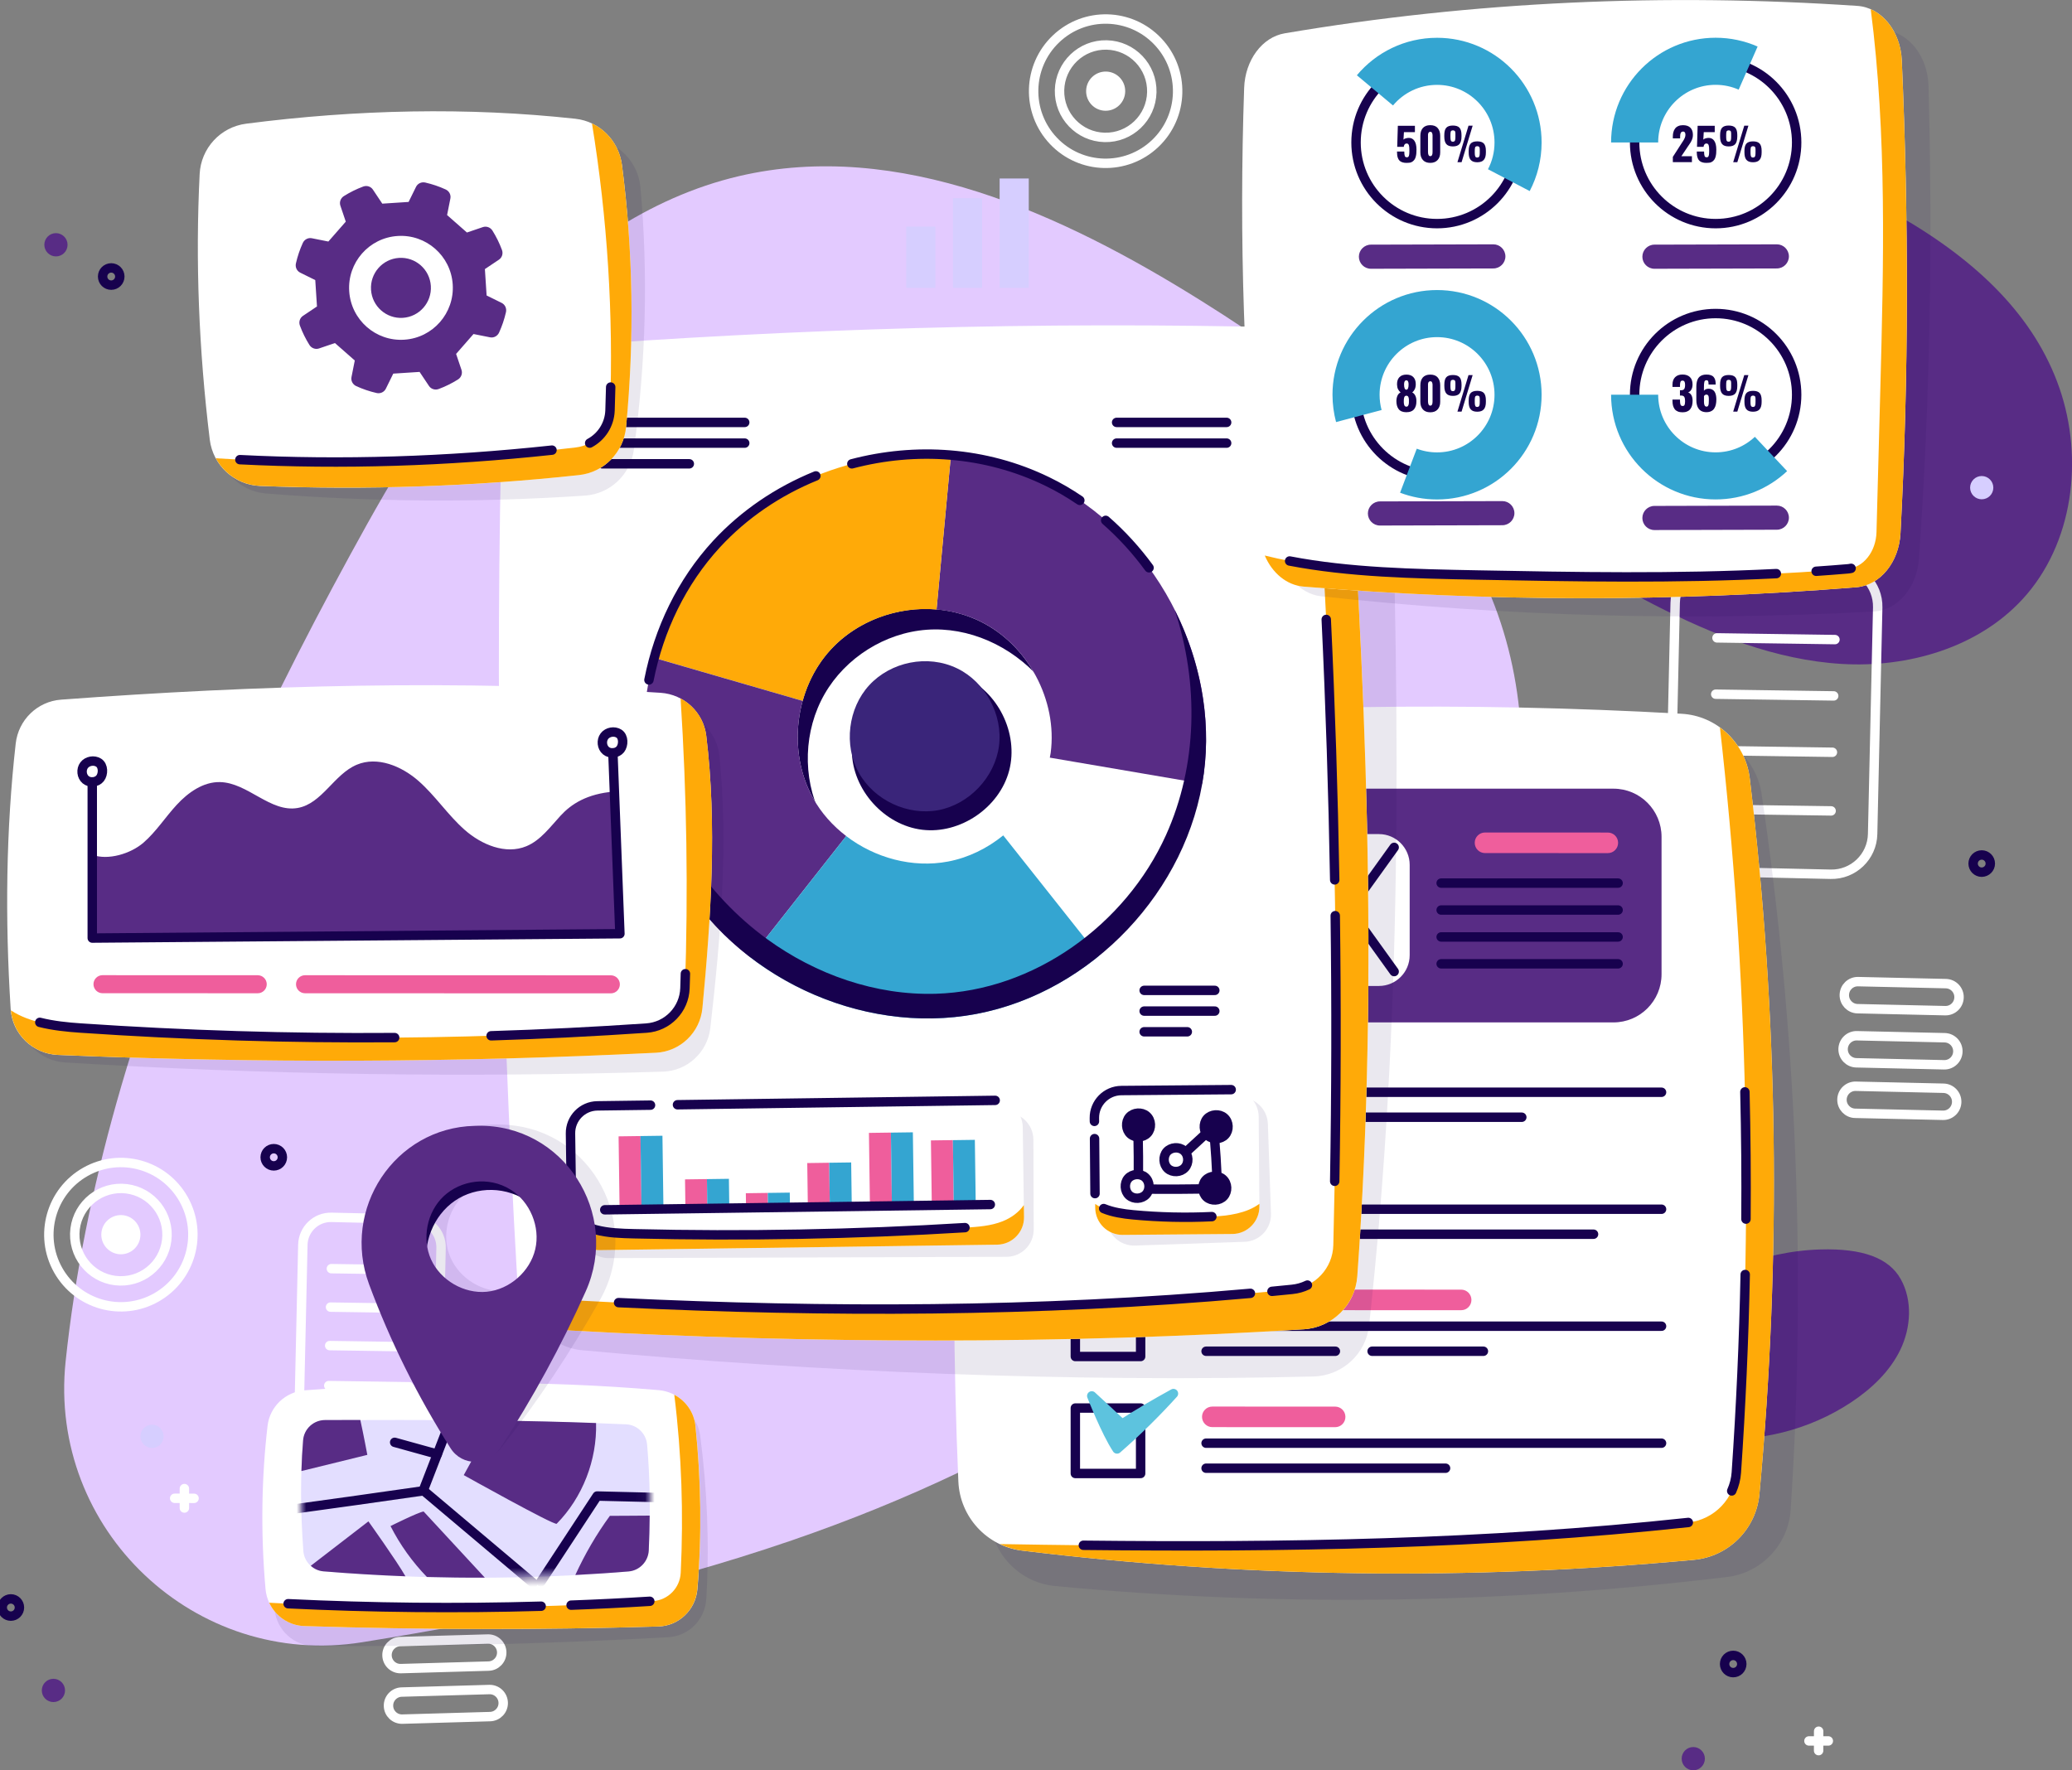 <svg width="220" height="188" viewBox="0 0 220 188" fill="none" xmlns="http://www.w3.org/2000/svg">
<rect x="0" y="0" width="220" height="188" fill="#808080" stroke="none"/>
<g clip-path="url(#clip0_1_4154)">
<path d="M6.967 144.578C5.094 162.47 20.735 177.244 38.459 174.399C53.932 171.918 69.243 168.676 84.047 163.59C108.418 155.219 131.604 141.403 147.025 120.72C159.373 104.164 166.192 81.546 157.992 62.577C152.181 49.135 139.924 39.691 127.523 31.933C112.762 22.699 95.401 14.74 78.461 18.705C68.827 20.961 60.364 26.947 53.684 34.26C47.003 41.573 41.938 50.202 37.192 58.904C27.062 77.466 18.097 96.789 12.358 117.152C9.825 126.165 7.933 135.393 6.967 144.578Z" fill="#E3CAFF"/>
<path d="M201.53 22.872C194.272 18.715 186.984 14.539 179.195 11.503C171.406 8.467 163.034 6.585 154.7 7.203C151.02 7.476 147.312 8.256 144.124 10.119C140.942 11.982 138.323 15.037 137.587 18.658C136.818 22.427 138.113 26.311 139.742 29.797C146.896 45.102 160.616 56.529 175.635 64.22C181.881 67.419 188.561 70.091 195.567 70.508C202.572 70.92 209.984 68.803 214.743 63.636C220.139 57.779 221.271 48.732 218.662 41.199C216.043 33.666 210.051 27.757 201.53 22.872Z" fill="#582C85"/>
<path d="M193.292 132.688C187.089 132.865 180.977 135.379 176.443 139.622C174.364 141.566 172.5 144.258 173.021 147.059C173.351 148.836 174.627 150.34 176.18 151.254C177.733 152.169 179.544 152.562 181.336 152.734C186.65 153.237 192.121 151.863 196.57 148.908C198.721 147.476 200.675 145.637 201.789 143.305C202.902 140.973 203.079 138.099 201.817 135.839C200.56 133.578 197.746 132.558 193.292 132.688Z" fill="#582C85"/>
<path d="M99.315 24.064H96.223V30.568H99.315V24.064Z" fill="#D6CEFF"/>
<path d="M104.275 21.047H101.183V30.568H104.275V21.047Z" fill="#D6CEFF"/>
<path d="M109.231 18.955H106.139V30.568H109.231V18.955Z" fill="#D6CEFF"/>
<path d="M211.647 51.788C211.647 51.108 211.093 50.552 210.414 50.552C209.735 50.552 209.181 51.108 209.181 51.788C209.181 52.468 209.735 53.023 210.414 53.023C211.097 53.023 211.647 52.473 211.647 51.788Z" fill="#D6CEFF"/>
<path d="M5.672 180.754C6.353 180.754 6.905 180.201 6.905 179.519C6.905 178.836 6.353 178.283 5.672 178.283C4.991 178.283 4.439 178.836 4.439 179.519C4.439 180.201 4.991 180.754 5.672 180.754Z" fill="#582C85"/>
<path d="M2.064 170.712C2.064 170.209 1.658 169.797 1.152 169.797C0.65 169.797 0.239 170.204 0.239 170.712C0.239 171.215 0.645 171.627 1.152 171.627C1.653 171.627 2.064 171.22 2.064 170.712Z" stroke="#17014E" stroke-miterlimit="10" stroke-linecap="round" stroke-linejoin="round"/>
<path d="M211.327 91.709C211.327 91.206 210.921 90.794 210.414 90.794C209.912 90.794 209.501 91.201 209.501 91.709C209.501 92.212 209.908 92.623 210.414 92.623C210.921 92.618 211.327 92.212 211.327 91.709Z" stroke="#17014E" stroke-miterlimit="10" stroke-linecap="round" stroke-linejoin="round"/>
<path d="M29.982 122.899C29.982 122.396 29.575 121.984 29.069 121.984C28.567 121.984 28.156 122.391 28.156 122.899C28.156 123.402 28.562 123.814 29.069 123.814C29.57 123.814 29.982 123.407 29.982 122.899Z" stroke="#17014E" stroke-miterlimit="10" stroke-linecap="round" stroke-linejoin="round"/>
<path d="M17.375 152.533C17.375 151.853 16.821 151.297 16.142 151.297C15.459 151.297 14.909 151.853 14.909 152.533C14.909 153.213 15.464 153.768 16.142 153.768C16.826 153.768 17.375 153.218 17.375 152.533Z" fill="#D6CEFF"/>
<path d="M19.578 158.083V160.148" stroke="white" stroke-miterlimit="10" stroke-linecap="round" stroke-linejoin="round"/>
<path d="M18.546 159.113L20.605 159.118" stroke="white" stroke-miterlimit="10" stroke-linecap="round" stroke-linejoin="round"/>
<path d="M7.173 25.994C7.173 25.314 6.619 24.759 5.94 24.759C5.257 24.759 4.707 25.314 4.707 25.994C4.707 26.674 5.261 27.23 5.94 27.23C6.619 27.23 7.173 26.679 7.173 25.994Z" fill="#582C85"/>
<path d="M12.721 29.366C12.721 28.863 12.315 28.451 11.808 28.451C11.306 28.451 10.896 28.858 10.896 29.366C10.896 29.873 11.302 30.281 11.808 30.281C12.31 30.281 12.721 29.873 12.721 29.366Z" stroke="#17014E" stroke-miterlimit="10" stroke-linecap="round" stroke-linejoin="round"/>
<path d="M195.825 105.649C195.844 104.854 196.499 104.227 197.292 104.246L206.606 104.457C207.399 104.476 208.025 105.132 208.006 105.927C207.987 106.722 207.332 107.349 206.539 107.33L197.22 107.119C196.437 107.1 195.806 106.444 195.825 105.649Z" stroke="white" stroke-miterlimit="10" stroke-linecap="round" stroke-linejoin="round"/>
<path d="M195.696 111.396C195.715 110.601 196.37 109.973 197.163 109.993L206.481 110.203C207.274 110.222 207.9 110.879 207.881 111.674C207.862 112.469 207.208 113.096 206.414 113.077L197.101 112.866C196.307 112.847 195.677 112.191 195.696 111.396Z" stroke="white" stroke-miterlimit="10" stroke-linecap="round" stroke-linejoin="round"/>
<path d="M195.576 116.76C195.595 115.965 196.25 115.337 197.043 115.356L206.357 115.567C207.15 115.586 207.776 116.242 207.757 117.037C207.738 117.832 207.083 118.46 206.29 118.44L196.972 118.23C196.183 118.211 195.557 117.555 195.576 116.76Z" stroke="white" stroke-miterlimit="10" stroke-linecap="round" stroke-linejoin="round"/>
<path d="M40.929 170.066C40.906 169.271 41.532 168.61 42.32 168.586L51.634 168.318C52.427 168.294 53.086 168.921 53.11 169.711C53.134 170.506 52.508 171.167 51.72 171.191L42.406 171.459C41.613 171.483 40.949 170.856 40.929 170.066Z" stroke="white" stroke-miterlimit="10" stroke-linecap="round" stroke-linejoin="round"/>
<path d="M41.092 175.808C41.068 175.013 41.694 174.352 42.482 174.328L51.796 174.06C52.589 174.036 53.249 174.663 53.273 175.453C53.296 176.248 52.67 176.909 51.882 176.933L42.568 177.201C41.775 177.225 41.116 176.603 41.092 175.808Z" stroke="white" stroke-miterlimit="10" stroke-linecap="round" stroke-linejoin="round"/>
<path d="M41.249 181.171C41.225 180.376 41.852 179.715 42.64 179.691L51.954 179.423C52.747 179.399 53.406 180.026 53.43 180.817C53.454 181.612 52.828 182.272 52.04 182.296L42.726 182.565C41.933 182.589 41.269 181.966 41.249 181.171Z" stroke="white" stroke-miterlimit="10" stroke-linecap="round" stroke-linejoin="round"/>
<path d="M177.327 88.093L177.867 64.023C177.919 61.615 179.912 59.704 182.32 59.756L195.113 60.044C197.517 60.096 199.423 62.098 199.371 64.507L198.831 88.576C198.778 90.985 196.781 92.896 194.377 92.843L181.585 92.556C179.181 92.499 177.274 90.501 177.327 88.093Z" stroke="white" stroke-miterlimit="10" stroke-linecap="round" stroke-linejoin="round"/>
<path d="M182.306 67.74C186.478 67.802 190.654 67.859 194.831 67.922" stroke="white" stroke-miterlimit="10" stroke-linecap="round" stroke-linejoin="round"/>
<path d="M182.172 73.721C186.344 73.783 190.521 73.841 194.697 73.903" stroke="white" stroke-miterlimit="10" stroke-linecap="round" stroke-linejoin="round"/>
<path d="M182.039 79.707C186.21 79.769 190.387 79.827 194.563 79.889" stroke="white" stroke-miterlimit="10" stroke-linecap="round" stroke-linejoin="round"/>
<path d="M181.9 85.933C186.072 85.995 190.248 86.053 194.425 86.115" stroke="white" stroke-miterlimit="10" stroke-linecap="round" stroke-linejoin="round"/>
<path d="M31.788 148.62L32.156 132.189C32.194 130.547 33.551 129.239 35.195 129.278L43.925 129.474C45.565 129.512 46.869 130.877 46.831 132.52L46.463 148.951C46.425 150.593 45.063 151.901 43.424 151.862L34.693 151.666C33.049 151.633 31.75 150.268 31.788 148.62Z" stroke="white" stroke-miterlimit="10" stroke-linecap="round" stroke-linejoin="round"/>
<path d="M35.185 134.728C38.033 134.771 40.882 134.809 43.734 134.852" stroke="white" stroke-miterlimit="10" stroke-linecap="round" stroke-linejoin="round"/>
<path d="M35.094 138.812C37.943 138.856 40.791 138.894 43.644 138.937" stroke="white" stroke-miterlimit="10" stroke-linecap="round" stroke-linejoin="round"/>
<path d="M35.004 142.897C37.852 142.941 40.7 142.979 43.553 143.022" stroke="white" stroke-miterlimit="10" stroke-linecap="round" stroke-linejoin="round"/>
<path d="M34.908 147.146C37.756 147.189 40.604 147.227 43.457 147.27" stroke="white" stroke-miterlimit="10" stroke-linecap="round" stroke-linejoin="round"/>
<path d="M16.588 137.791C20.267 135.713 21.568 131.04 19.494 127.354C17.42 123.667 12.757 122.364 9.079 124.442C5.4 126.52 4.1 131.193 6.173 134.88C8.247 138.566 12.91 139.87 16.588 137.791Z" stroke="white" stroke-miterlimit="10" stroke-linecap="round" stroke-linejoin="round"/>
<path d="M7.938 131.006C8 128.296 10.241 126.146 12.946 126.208C15.65 126.27 17.796 128.516 17.734 131.227C17.672 133.937 15.431 136.087 12.726 136.025C10.021 135.968 7.875 133.717 7.938 131.006Z" stroke="white" stroke-miterlimit="10" stroke-linecap="round" stroke-linejoin="round"/>
<path d="M10.757 131.073C10.781 129.924 11.732 129.014 12.879 129.038C14.025 129.062 14.933 130.015 14.909 131.164C14.886 132.314 13.935 133.224 12.788 133.2C11.641 133.171 10.733 132.218 10.757 131.073Z" fill="white"/>
<path d="M122.657 15.24C125.72 12.327 125.847 7.477 122.94 4.408C120.034 1.338 115.195 1.211 112.132 4.123C109.068 7.036 108.941 11.886 111.848 14.956C114.754 18.026 119.594 18.153 122.657 15.24Z" stroke="white" stroke-miterlimit="10" stroke-linecap="round" stroke-linejoin="round"/>
<path d="M112.499 9.573C112.561 6.863 114.803 4.713 117.507 4.775C120.212 4.837 122.358 7.083 122.296 9.794C122.233 12.504 119.992 14.654 117.288 14.592C114.583 14.53 112.437 12.284 112.499 9.573Z" stroke="white" stroke-miterlimit="10" stroke-linecap="round" stroke-linejoin="round"/>
<path d="M115.323 9.635C115.347 8.486 116.298 7.576 117.445 7.6C118.592 7.624 119.5 8.577 119.471 9.726C119.447 10.876 118.496 11.786 117.35 11.762C116.203 11.738 115.295 10.785 115.323 9.635Z" fill="white"/>
<path opacity="0.09" d="M187.046 84.334C190.759 109.461 191.796 134.982 190.129 160.33C189.885 164.027 187.032 167.034 183.362 167.475C159.555 170.338 135.661 170.669 112.031 168.432C108.285 168.078 105.341 165.042 105.073 161.278C103.315 136.198 103.535 111.511 105.284 87.59C105.556 83.864 108.447 80.862 112.155 80.454C134.218 78.055 156.496 77.007 179.64 77.691C183.391 77.806 186.497 80.617 187.046 84.334Z" fill="#17014E"/>
<path d="M185.78 82.638C188.815 107.857 189.159 133.401 186.807 158.692C186.463 162.384 183.534 165.31 179.85 165.65C155.976 167.867 132.082 167.547 108.519 164.668C104.782 164.213 101.919 161.096 101.757 157.327C100.677 132.209 101.566 107.541 103.96 83.673C104.333 79.957 107.305 77.031 111.023 76.729C133.138 74.928 155.44 74.488 178.555 75.8C182.301 76.01 185.331 78.908 185.78 82.638Z" fill="white"/>
<path d="M182.617 77.251C185.599 103.499 186.186 130.02 184.361 156.374C184.17 159.147 182.019 161.383 179.262 161.68C154.652 164.324 130.596 164.396 106.163 163.974C106.894 164.324 107.682 164.563 108.524 164.669C132.087 167.547 155.976 167.868 179.855 165.65C183.539 165.31 186.468 162.379 186.812 158.692C189.163 133.401 188.819 107.857 185.785 82.639C185.513 80.412 184.323 78.491 182.617 77.251Z" fill="#FFAA08"/>
<path d="M179.262 161.68C157.634 164.003 136.431 164.338 115.027 164.103" stroke="#17014E" stroke-miterlimit="10" stroke-linecap="round" stroke-linejoin="round"/>
<path d="M185.302 135.346C185.159 142.362 184.843 149.373 184.361 156.374C184.313 157.068 184.141 157.724 183.869 158.333" stroke="#17014E" stroke-miterlimit="10" stroke-linecap="round" stroke-linejoin="round"/>
<path d="M185.269 115.955C185.379 120.457 185.417 124.963 185.383 129.465" stroke="#17014E" stroke-miterlimit="10" stroke-linecap="round" stroke-linejoin="round"/>
<path d="M121.11 149.53H114.177V156.479H121.11V149.53Z" stroke="#17014E" stroke-miterlimit="10" stroke-linecap="round" stroke-linejoin="round"/>
<path d="M124.594 147.993C122.716 150.072 120.714 152.035 118.606 153.874C117.416 152.078 115.921 148.242 115.921 148.242C116.876 149.128 117.98 150.139 119.132 151.231C121.125 149.961 122.487 149.157 124.594 147.993Z" fill="#5DC3DE" stroke="#5DC3DE" stroke-miterlimit="10" stroke-linecap="round" stroke-linejoin="round"/>
<path d="M127.628 150.464C127.628 149.861 128.116 149.373 128.718 149.373L141.764 149.377C142.366 149.377 142.853 149.866 142.853 150.469C142.853 151.073 142.366 151.561 141.764 151.561L128.718 151.556C128.116 151.556 127.628 151.063 127.628 150.464Z" fill="#EF5E9C"/>
<path d="M128.059 155.919H153.486" stroke="#17014E" stroke-miterlimit="10" stroke-linecap="round" stroke-linejoin="round"/>
<path d="M128.059 153.261H176.419" stroke="#17014E" stroke-miterlimit="10" stroke-linecap="round" stroke-linejoin="round"/>
<path d="M121.11 137.108H114.177V144.057H121.11V137.108Z" stroke="#17014E" stroke-miterlimit="10" stroke-linecap="round" stroke-linejoin="round"/>
<path d="M124.594 135.571C122.716 137.649 120.714 139.613 118.606 141.452C117.416 139.656 115.921 135.82 115.921 135.82C116.876 136.706 117.98 137.716 119.132 138.808C121.125 137.539 122.487 136.73 124.594 135.571Z" fill="#5DC3DE" stroke="#5DC3DE" stroke-miterlimit="10" stroke-linecap="round" stroke-linejoin="round"/>
<path d="M127.628 138.042C127.628 137.439 128.116 136.95 128.718 136.95L155.144 136.955C155.746 136.955 156.233 137.443 156.233 138.047C156.233 138.65 155.746 139.139 155.144 139.139L128.718 139.134C128.116 139.129 127.628 138.641 127.628 138.042Z" fill="#EF5E9C"/>
<path d="M128.059 143.497H141.788" stroke="#17014E" stroke-miterlimit="10" stroke-linecap="round" stroke-linejoin="round"/>
<path d="M145.687 143.497H157.505" stroke="#17014E" stroke-miterlimit="10" stroke-linecap="round" stroke-linejoin="round"/>
<path d="M128.059 140.839H176.419" stroke="#17014E" stroke-miterlimit="10" stroke-linecap="round" stroke-linejoin="round"/>
<path d="M121.11 124.685H114.177V131.634H121.11V124.685Z" stroke="#17014E" stroke-miterlimit="10" stroke-linecap="round" stroke-linejoin="round"/>
<path d="M124.594 123.148C122.716 125.222 120.714 127.19 118.606 129.029C117.416 127.233 115.921 123.397 115.921 123.397C116.876 124.283 117.98 125.293 119.132 126.385C121.125 125.116 122.487 124.307 124.594 123.148Z" fill="#5DC3DE" stroke="#5DC3DE" stroke-miterlimit="10" stroke-linecap="round" stroke-linejoin="round"/>
<path d="M127.628 125.614C127.628 125.011 128.116 124.522 128.718 124.522L141.764 124.527C142.366 124.527 142.853 125.016 142.853 125.619C142.853 126.223 142.366 126.711 141.764 126.711L128.718 126.706C128.116 126.706 127.628 126.218 127.628 125.614Z" fill="#EF5E9C"/>
<path d="M128.059 131.069H169.198" stroke="#17014E" stroke-miterlimit="10" stroke-linecap="round" stroke-linejoin="round"/>
<path d="M128.059 128.416H176.419" stroke="#17014E" stroke-miterlimit="10" stroke-linecap="round" stroke-linejoin="round"/>
<path d="M121.11 112.258H114.177V119.207H121.11V112.258Z" stroke="#17014E" stroke-miterlimit="10" stroke-linecap="round" stroke-linejoin="round"/>
<path d="M124.594 110.726C122.716 112.804 120.714 114.767 118.606 116.606C117.416 114.811 115.921 110.975 115.921 110.975C116.876 111.861 117.98 112.871 119.132 113.963C121.125 112.689 122.487 111.885 124.594 110.726Z" fill="#5DC3DE" stroke="#5DC3DE" stroke-miterlimit="10" stroke-linecap="round" stroke-linejoin="round"/>
<path d="M127.628 113.192C127.628 112.589 128.116 112.1 128.718 112.1L141.764 112.105C142.366 112.105 142.853 112.593 142.853 113.197C142.853 113.8 142.366 114.289 141.764 114.289L128.718 114.284C128.116 114.284 127.628 113.795 127.628 113.192Z" fill="#EF5E9C"/>
<path d="M128.059 118.646H161.581" stroke="#17014E" stroke-miterlimit="10" stroke-linecap="round" stroke-linejoin="round"/>
<path d="M128.059 115.994H176.419" stroke="#17014E" stroke-miterlimit="10" stroke-linecap="round" stroke-linejoin="round"/>
<path d="M119.285 108.576H171.315C174.134 108.576 176.419 106.286 176.419 103.461V88.869C176.419 86.043 174.134 83.754 171.315 83.754H119.285C116.466 83.754 114.181 86.043 114.181 88.869V103.461C114.177 106.282 116.466 108.576 119.285 108.576Z" fill="#582C85"/>
<path d="M156.583 89.501C156.583 88.898 157.07 88.409 157.672 88.409L170.718 88.414C171.32 88.414 171.807 88.902 171.807 89.506C171.807 90.109 171.32 90.598 170.718 90.598L157.672 90.593C157.07 90.593 156.583 90.105 156.583 89.501Z" fill="#EF5E9C"/>
<path d="M153.018 93.782H171.807" stroke="#17014E" stroke-miterlimit="10" stroke-linecap="round" stroke-linejoin="round"/>
<path d="M153.018 96.642H171.807" stroke="#17014E" stroke-miterlimit="10" stroke-linecap="round" stroke-linejoin="round"/>
<path d="M153.018 99.501H171.807" stroke="#17014E" stroke-miterlimit="10" stroke-linecap="round" stroke-linejoin="round"/>
<path d="M153.018 102.354H171.807" stroke="#17014E" stroke-miterlimit="10" stroke-linecap="round" stroke-linejoin="round"/>
<path d="M140.206 104.706H146.413C148.215 104.706 149.677 103.24 149.677 101.435V91.847C149.677 90.042 148.215 88.577 146.413 88.577H140.206C138.404 88.577 136.942 90.042 136.942 91.847V101.435C136.942 103.24 138.404 104.706 140.206 104.706Z" fill="white"/>
<path d="M148.029 89.989L138.552 103.178" stroke="#17014E" stroke-miterlimit="10" stroke-linecap="round" stroke-linejoin="round"/>
<path d="M138.552 89.989L148.029 103.178" stroke="#17014E" stroke-miterlimit="10" stroke-linecap="round" stroke-linejoin="round"/>
<path d="M123.486 104.706H129.693C131.495 104.706 132.957 103.24 132.957 101.435V91.847C132.957 90.042 131.495 88.577 129.693 88.577H123.486C121.684 88.577 120.222 90.042 120.222 91.847V101.435C120.222 103.24 121.684 104.706 123.486 104.706Z" fill="white"/>
<path d="M131.313 89.989L121.837 103.178" stroke="#17014E" stroke-miterlimit="10" stroke-linecap="round" stroke-linejoin="round"/>
<path d="M121.837 89.989L131.313 103.178" stroke="#17014E" stroke-miterlimit="10" stroke-linecap="round" stroke-linejoin="round"/>
<path opacity="0.09" d="M139.47 146.178C113.684 146.815 86.948 145.723 61.735 143.381C58.658 143.094 56.278 140.541 56.216 137.448C55.581 106.334 56.159 75.22 58.137 44.595C58.338 41.477 60.875 39.025 63.996 38.91C89.423 37.967 114.984 38.13 141.926 39.811C145.061 40.007 147.532 42.564 147.632 45.711C148.626 76.863 148.908 108.527 145.367 140.752C145.037 143.784 142.514 146.101 139.47 146.178Z" fill="#17014E"/>
<path d="M138.423 141.169C112.681 142.773 85.92 142.692 60.641 141.303C57.554 141.135 55.084 138.674 54.902 135.58C53.1 104.514 52.508 73.4 53.339 42.722C53.425 39.6 55.867 37.057 58.978 36.822C84.353 34.921 109.9 34.117 136.885 34.782C140.024 34.859 142.59 37.321 142.81 40.462C144.97 71.552 146.447 103.188 144.12 135.523C143.9 138.569 141.463 140.977 138.423 141.169Z" fill="white"/>
<path d="M137.195 136.926C109.575 139.699 82.46 139.44 55.447 137.769C56.364 139.766 58.328 141.179 60.641 141.303C85.92 142.692 112.681 142.773 138.423 141.169C141.463 140.977 143.9 138.564 144.115 135.523C146.442 103.188 144.97 71.557 142.805 40.462C142.633 38.01 141.033 35.98 138.844 35.166C141.458 67.438 142.371 99.855 141.568 132.223C141.51 134.675 139.628 136.682 137.195 136.926Z" fill="#FFAA08"/>
<path d="M132.766 137.347C110.148 139.359 87.865 139.387 65.678 138.334" stroke="#17014E" stroke-miterlimit="10" stroke-linecap="round" stroke-linejoin="round"/>
<path d="M138.82 136.471C138.323 136.711 137.774 136.869 137.195 136.926C136.483 136.998 135.766 137.065 135.054 137.137" stroke="#17014E" stroke-miterlimit="10" stroke-linecap="round" stroke-linejoin="round"/>
<path d="M141.773 97.24C141.897 106.645 141.878 116.051 141.716 125.451" stroke="#17014E" stroke-miterlimit="10" stroke-linecap="round" stroke-linejoin="round"/>
<path d="M140.818 65.781C141.257 74.995 141.554 84.219 141.716 93.442" stroke="#17014E" stroke-miterlimit="10" stroke-linecap="round" stroke-linejoin="round"/>
<path d="M87.129 86.541C85.175 82.543 85.337 77.576 87.55 73.712C89.762 69.852 93.958 67.204 98.392 66.878C102.822 66.552 107.362 68.554 110.473 72.112C109.383 67.582 105.431 63.952 100.882 62.994C96.333 62.041 91.387 63.684 88.114 66.993C85.39 69.746 83.799 73.563 83.617 77.438C83.435 81.312 84.63 85.215 87.129 86.541Z" fill="#17014E"/>
<path d="M111.19 51.127C99.258 45.328 84.568 48.565 76.086 57.774C67.599 66.983 65.826 81.752 71.885 92.714C77.945 103.676 91.382 110.002 103.673 107.675C115.964 105.348 126.171 94.549 127.82 82.126C129.468 69.703 122.439 56.601 111.19 51.127ZM111.553 79.961C110.808 85.564 106.201 90.44 100.658 91.488C95.115 92.537 89.05 89.683 86.317 84.741C83.584 79.794 84.382 73.132 88.209 68.975C92.037 64.823 98.665 63.358 104.051 65.978C109.13 68.444 112.299 74.358 111.553 79.961Z" fill="white"/>
<path d="M111.467 80.459L127.648 83.223C127.71 82.859 127.767 82.49 127.82 82.121C129.473 69.699 122.444 56.596 111.19 51.127C107.926 49.542 104.457 48.637 100.968 48.34L99.439 64.728C101.016 64.862 102.584 65.264 104.055 65.978C109.13 68.444 112.303 74.358 111.558 79.961C111.534 80.129 111.496 80.292 111.467 80.459Z" fill="#582C85"/>
<path d="M85.227 74.435C85.786 72.414 86.79 70.522 88.214 68.976C90.995 65.959 95.253 64.374 99.439 64.728L100.968 48.34C91.688 47.55 82.25 51.089 76.086 57.774C72.932 61.194 70.71 65.384 69.467 69.862L85.227 74.435Z" fill="#FFAA08"/>
<path d="M86.317 84.741C84.601 81.633 84.276 77.849 85.223 74.435L69.463 69.866C67.36 77.438 68.072 85.828 71.885 92.719C73.826 96.229 76.525 99.261 79.698 101.684L89.848 88.787C88.415 87.691 87.191 86.326 86.317 84.741Z" fill="#582C85"/>
<path d="M103.668 107.675C108.442 106.77 112.901 104.582 116.671 101.521L106.521 88.716C104.82 90.095 102.813 91.086 100.662 91.493C96.892 92.207 92.888 91.115 89.848 88.788L79.698 101.684C86.432 106.837 95.315 109.256 103.668 107.675Z" fill="#34A5D1"/>
<path d="M124.737 64.79C127.299 72.567 127.16 81.25 123.796 88.697C119.5 98.203 109.78 105.228 99.367 105.534C92.983 105.726 86.637 103.494 81.466 99.74C74.958 95.018 70.337 87.825 68.359 80.297C68.621 84.635 69.778 88.902 71.885 92.714C77.945 103.676 91.382 110.003 103.673 107.675C115.964 105.348 126.171 94.549 127.82 82.126C128.608 76.202 127.413 70.125 124.737 64.79Z" fill="#17014E"/>
<path d="M86.628 50.538C82.623 52.166 78.991 54.623 76.081 57.774C72.382 61.787 69.96 66.854 68.904 72.208M114.654 53.139C113.551 52.387 112.394 51.711 111.185 51.127C104.61 47.928 97.198 47.478 90.446 49.259M122.004 60.298C120.656 58.454 119.113 56.759 117.397 55.26" stroke="#17014E" stroke-miterlimit="10" stroke-linecap="round" stroke-linejoin="round"/>
<path d="M90.45 79.803C90.513 83.874 93.886 87.629 97.919 88.117C101.953 88.605 106.12 85.766 107.152 81.829C108.184 77.892 105.938 73.367 102.192 71.811L90.45 79.803Z" fill="#17014E"/>
<path d="M101.642 70.987C104.638 72.443 106.507 75.929 106.067 79.234C105.627 82.538 102.913 85.411 99.64 86.034C96.371 86.652 92.797 84.971 91.182 82.054C89.571 79.138 90.04 75.206 92.3 72.759C94.56 70.307 98.469 69.445 101.642 70.987Z" fill="#3A257A"/>
<path opacity="0.09" d="M61.731 130.719L61.697 121.189C61.693 119.59 62.983 118.287 64.579 118.282L106.822 118.144C108.418 118.139 109.718 119.432 109.723 121.031L109.756 130.561C109.761 132.161 108.471 133.463 106.875 133.468L64.631 133.607C63.035 133.612 61.736 132.319 61.731 130.719Z" fill="#17014E"/>
<path d="M60.703 129.9L60.574 120.37C60.55 118.771 61.831 117.454 63.427 117.435L105.666 116.855C107.262 116.831 108.576 118.115 108.595 119.714L108.724 129.244C108.748 130.844 107.467 132.161 105.871 132.18L63.633 132.759C62.041 132.779 60.727 131.5 60.703 129.9Z" fill="white"/>
<path d="M63.638 132.759L105.876 132.18C107.472 132.156 108.748 130.844 108.729 129.244L108.71 127.975C108.17 128.751 107.348 129.34 106.459 129.694C105.198 130.197 103.816 130.288 102.459 130.374C90.775 131.088 79.058 131.303 67.355 131.026C65.974 130.992 64.584 130.954 63.246 130.599C62.323 130.355 61.43 129.948 60.694 129.35L60.703 129.905C60.727 131.5 62.041 132.778 63.638 132.759Z" fill="#FFAA08"/>
<path d="M102.459 130.37C90.775 131.083 79.058 131.299 67.355 131.021C65.974 130.988 64.584 130.949 63.245 130.595C62.882 130.499 62.524 130.379 62.175 130.226" stroke="#17014E" stroke-miterlimit="10" stroke-linecap="round" stroke-linejoin="round"/>
<path d="M71.933 117.32L105.666 116.855" stroke="#17014E" stroke-miterlimit="10" stroke-linecap="round" stroke-linejoin="round"/>
<path d="M60.679 127.918L60.574 120.375C60.55 118.776 61.831 117.459 63.427 117.439L69.071 117.363" stroke="#17014E" stroke-miterlimit="10" stroke-linecap="round" stroke-linejoin="round"/>
<path d="M68.012 120.644L65.68 120.676L65.787 128.458L68.119 128.426L68.012 120.644Z" fill="#EF5E9C"/>
<path d="M75.066 125.214L72.734 125.246L72.777 128.359L75.109 128.327L75.066 125.214Z" fill="#EF5E9C"/>
<path d="M81.523 126.684L79.191 126.716L79.213 128.273L81.544 128.241L81.523 126.684Z" fill="#EF5E9C"/>
<path d="M88.044 123.481L85.712 123.513L85.776 128.181L88.108 128.149L88.044 123.481Z" fill="#EF5E9C"/>
<path d="M94.593 120.277L92.261 120.309L92.368 128.09L94.7 128.058L94.593 120.277Z" fill="#EF5E9C"/>
<path d="M101.175 121.076L98.843 121.108L98.937 127.999L101.269 127.967L101.175 121.076Z" fill="#EF5E9C"/>
<path d="M70.337 120.612L68.005 120.644L68.112 128.425L70.443 128.393L70.337 120.612Z" fill="#34A5D1"/>
<path d="M77.394 125.185L75.062 125.217L75.104 128.33L77.436 128.298L77.394 125.185Z" fill="#34A5D1"/>
<path d="M83.855 126.651L81.523 126.683L81.545 128.239L83.876 128.207L83.855 126.651Z" fill="#34A5D1"/>
<path d="M90.376 123.447L88.044 123.479L88.108 128.148L90.439 128.116L90.376 123.447Z" fill="#34A5D1"/>
<path d="M96.925 120.248L94.594 120.28L94.7 128.062L97.032 128.03L96.925 120.248Z" fill="#34A5D1"/>
<path d="M103.507 121.048L101.175 121.08L101.269 127.97L103.601 127.938L103.507 121.048Z" fill="#34A5D1"/>
<path d="M64.211 128.478L105.15 127.918" stroke="#17014E" stroke-miterlimit="10" stroke-linecap="round" stroke-linejoin="round"/>
<path opacity="0.09" d="M117.517 129.479L117.187 119.954C117.13 118.354 118.382 117.013 119.978 116.956L131.628 116.554C133.224 116.496 134.562 117.751 134.62 119.35L134.949 128.876C135.007 130.475 133.755 131.816 132.158 131.874L120.508 132.276C118.907 132.328 117.569 131.079 117.517 129.479Z" fill="#17014E"/>
<path d="M116.279 128.263L116.203 118.732C116.188 117.133 117.474 115.826 119.07 115.811L130.73 115.715C132.326 115.701 133.631 116.989 133.645 118.589L133.721 128.119C133.736 129.718 132.45 131.026 130.854 131.04L119.194 131.136C117.598 131.15 116.294 129.862 116.279 128.263Z" fill="white"/>
<path d="M133.721 128.119V127.836C132.364 128.852 130.434 129.115 128.68 129.201C125.894 129.335 123.094 129.268 120.317 129.01C118.917 128.876 117.416 128.627 116.284 127.856L116.289 128.267C116.303 129.867 117.608 131.155 119.204 131.141L130.864 131.045C132.45 131.026 133.731 129.718 133.721 128.119Z" fill="#FFAA08"/>
<path d="M128.675 129.201C125.889 129.335 123.089 129.268 120.312 129.009C119.261 128.909 118.152 128.746 117.187 128.344" stroke="#17014E" stroke-miterlimit="10" stroke-linecap="round" stroke-linejoin="round"/>
<path d="M116.203 119.087L116.198 118.733C116.184 117.133 117.469 115.826 119.065 115.812L130.725 115.716" stroke="#17014E" stroke-miterlimit="10" stroke-linecap="round" stroke-linejoin="round"/>
<path d="M116.265 126.759L116.217 120.916" stroke="#17014E" stroke-miterlimit="10" stroke-linecap="round" stroke-linejoin="round"/>
<path d="M120.795 119.508C120.89 121.711 120.886 123.914 120.857 126.261C123.624 126.313 126.391 126.289 129.267 126.227C129.177 124.024 129.081 121.817 128.818 119.681C127.504 120.888 126.19 122.099 124.876 123.306" stroke="#17014E" stroke-miterlimit="10" stroke-linecap="round" stroke-linejoin="round"/>
<path d="M121.717 118.498C121.211 118.067 120.365 118.129 119.925 118.627C119.49 119.13 119.538 119.978 120.035 120.423C120.532 120.868 121.378 120.825 121.827 120.332C122.276 119.844 122.267 118.967 121.717 118.498Z" fill="#17014E" stroke="#17014E" stroke-miterlimit="10" stroke-linecap="round" stroke-linejoin="round"/>
<path d="M121.574 125.015C121.067 124.584 120.221 124.647 119.782 125.145C119.347 125.648 119.395 126.495 119.892 126.941C120.389 127.386 121.235 127.343 121.684 126.85C122.133 126.361 122.119 125.49 121.574 125.015Z" fill="white" stroke="#17014E" stroke-miterlimit="10" stroke-linecap="round" stroke-linejoin="round"/>
<path d="M129.812 125.202C129.306 124.771 128.46 124.834 128.02 125.332C127.585 125.835 127.633 126.682 128.13 127.128C128.627 127.573 129.473 127.53 129.922 127.037C130.371 126.548 130.362 125.672 129.812 125.202Z" fill="#17014E" stroke="#17014E" stroke-miterlimit="10" stroke-linecap="round" stroke-linejoin="round"/>
<path d="M129.96 118.685C129.454 118.254 128.608 118.316 128.168 118.814C127.733 119.317 127.781 120.165 128.278 120.61C128.775 121.055 129.621 121.012 130.07 120.519C130.519 120.031 130.51 119.154 129.96 118.685Z" fill="#17014E" stroke="#17014E" stroke-miterlimit="10" stroke-linecap="round" stroke-linejoin="round"/>
<path d="M125.688 122.181C125.182 121.75 124.336 121.812 123.896 122.31C123.461 122.813 123.509 123.66 124.006 124.106C124.503 124.551 125.349 124.508 125.798 124.015C126.252 123.526 126.238 122.65 125.688 122.181Z" fill="white" stroke="#17014E" stroke-miterlimit="10" stroke-linecap="round" stroke-linejoin="round"/>
<path d="M121.483 105.175H128.986" stroke="#17014E" stroke-miterlimit="10" stroke-linecap="round" stroke-linejoin="round"/>
<path d="M121.483 107.374H128.986" stroke="#17014E" stroke-miterlimit="10" stroke-linecap="round" stroke-linejoin="round"/>
<path d="M121.483 109.572H126.066" stroke="#17014E" stroke-miterlimit="10" stroke-linecap="round" stroke-linejoin="round"/>
<path d="M63.948 44.858H79.073" stroke="#17014E" stroke-miterlimit="10" stroke-linecap="round" stroke-linejoin="round"/>
<path d="M63.948 47.057H79.073" stroke="#17014E" stroke-miterlimit="10" stroke-linecap="round" stroke-linejoin="round"/>
<path d="M63.948 49.255H73.19" stroke="#17014E" stroke-miterlimit="10" stroke-linecap="round" stroke-linejoin="round"/>
<path d="M118.559 44.858H130.242" stroke="#17014E" stroke-miterlimit="10" stroke-linecap="round" stroke-linejoin="round"/>
<path d="M118.559 47.057H130.242" stroke="#17014E" stroke-miterlimit="10" stroke-linecap="round" stroke-linejoin="round"/>
<path opacity="0.09" d="M70.958 173.868C58.448 174.562 45.918 174.874 33.389 174.802C31.219 174.788 29.408 173.14 29.16 170.98C28.466 164.97 28.438 159.07 28.925 153.644C29.112 151.599 30.732 149.986 32.767 149.775C45.326 148.477 57.951 148.032 70.352 148.779C72.392 148.903 74.084 150.45 74.347 152.481C75.092 158.213 75.336 164.008 74.992 169.802C74.863 171.986 73.138 173.748 70.958 173.868Z" fill="#17014E"/>
<path d="M69.902 172.728C57.377 173.097 44.843 173.083 32.323 172.685C30.153 172.618 28.385 170.923 28.194 168.753C27.659 162.729 27.778 156.829 28.409 151.417C28.648 149.377 30.306 147.807 32.352 147.648C44.939 146.676 57.573 146.561 69.95 147.629C71.986 147.807 73.634 149.396 73.85 151.437C74.442 157.183 74.542 162.988 74.05 168.773C73.859 170.952 72.086 172.666 69.902 172.728Z" fill="white"/>
<path d="M71.594 148.118C72.387 154.501 72.578 160.784 72.277 167.024C72.201 168.634 70.93 169.931 69.324 170.032C55.566 170.889 42.048 170.927 28.581 170.204C29.25 171.636 30.665 172.632 32.318 172.685C44.838 173.082 57.373 173.097 69.898 172.728C72.082 172.666 73.854 170.951 74.041 168.768C74.533 162.983 74.437 157.183 73.84 151.432C73.697 149.985 72.817 148.769 71.594 148.118Z" fill="#FFAA08"/>
<path d="M57.459 170.573C48.441 170.832 39.5 170.736 30.593 170.31" stroke="#17014E" stroke-miterlimit="10" stroke-linecap="round" stroke-linejoin="round"/>
<path d="M68.994 170.051C66.199 170.224 63.413 170.363 60.636 170.463" stroke="#17014E" stroke-miterlimit="10" stroke-linecap="round" stroke-linejoin="round"/>
<path d="M66.748 166.881C55.968 167.776 45.115 167.772 34.34 166.871C33.193 166.775 32.289 165.846 32.208 164.697C31.902 160.516 31.878 156.656 32.184 152.95C32.285 151.743 33.298 150.814 34.507 150.814C45.182 150.776 55.858 150.771 66.481 151.259C67.652 151.312 68.603 152.236 68.708 153.405C69.028 157.073 69.066 160.789 68.884 164.654C68.827 165.818 67.914 166.785 66.748 166.881Z" fill="#E3DEFF"/>
<path d="M68.98 160.952C68.97 162.169 68.942 163.399 68.884 164.645C68.827 165.818 67.919 166.78 66.748 166.881C64.861 167.039 62.973 167.159 61.086 167.259C62.099 165.052 63.322 162.94 64.756 160.976C64.756 160.976 67.236 160.971 68.98 160.952ZM39.003 154.502C39.003 154.502 38.588 152.284 38.258 150.795C37.006 150.8 35.759 150.8 34.507 150.804C33.298 150.809 32.285 151.734 32.184 152.94C32.093 154.018 32.036 155.11 32.003 156.221C34.34 155.651 36.671 155.076 39.003 154.502ZM51.48 167.542C49.311 165.2 47.146 162.854 44.977 160.512C44.327 160.631 41.464 162.063 41.464 162.063C42.473 164.046 43.782 165.875 45.33 167.47C47.376 167.523 49.426 167.551 51.48 167.542ZM43.051 167.398C42.133 165.78 39.118 161.565 39.118 161.565C37.078 163.136 35.037 164.707 32.997 166.282C33.36 166.608 33.823 166.828 34.34 166.871C37.235 167.111 40.141 167.283 43.051 167.398ZM49.239 156.652C49.239 156.652 58.811 162.001 59.107 161.819C61.864 159.018 63.394 155.052 63.289 151.121C59.676 150.986 56.054 150.905 52.431 150.857C51.371 152.792 50.305 154.722 49.239 156.652Z" fill="#582C85"/>
<mask id="mask0_1_4154" style="mask-type:luminance" maskUnits="userSpaceOnUse" x="31" y="150" width="38" height="18">
<path d="M66.748 166.881C55.968 167.776 45.115 167.772 34.34 166.871C33.193 166.775 32.289 165.846 32.208 164.697C31.902 160.516 31.878 156.656 32.184 152.95C32.285 151.743 33.298 150.814 34.507 150.814C45.182 150.776 55.858 150.771 66.481 151.259C67.652 151.312 68.603 152.236 68.708 153.405C69.028 157.073 69.066 160.789 68.884 164.654C68.827 165.818 67.914 166.785 66.748 166.881Z" fill="white"/>
</mask>
<g mask="url(#mask0_1_4154)">
<path d="M57.425 167.982C59.418 164.946 61.411 161.91 63.403 158.874L70.084 159.036" stroke="#17014E" stroke-miterlimit="10" stroke-linecap="round" stroke-linejoin="round"/>
<path d="M30.818 160.305C35.472 159.664 40.122 159.022 44.924 158.323L48.465 149.186" stroke="#17014E" stroke-miterlimit="10" stroke-linecap="round" stroke-linejoin="round"/>
<path d="M44.919 158.256C48.814 161.541 52.709 164.826 56.603 168.112" stroke="#17014E" stroke-miterlimit="10" stroke-linecap="round" stroke-linejoin="round"/>
<path d="M41.904 153.17C43.581 153.634 44.757 153.96 46.434 154.425" stroke="#17014E" stroke-miterlimit="10" stroke-linecap="round" stroke-linejoin="round"/>
</g>
<path opacity="0.09" d="M53.879 119.461C53.77 119.451 53.655 119.446 53.545 119.437C45.063 118.876 38.65 126.97 40.882 135.188C42.587 141.456 44.953 147.505 47.959 153.323C49 155.339 51.782 155.584 53.182 153.802C57.096 148.827 60.622 143.544 63.719 138.023C68.187 130.073 62.959 120.107 53.879 119.461ZM58.792 133.066C58.032 135.384 55.7 137.089 53.263 137.108C50.831 137.127 48.47 135.456 47.677 133.152C46.879 130.849 47.701 128.076 49.626 126.582C51.552 125.088 54.525 124.853 56.747 126.529C58.691 127.99 59.556 130.748 58.792 133.066Z" fill="#17014E"/>
<path d="M45.407 134.814C44.814 132.104 46.009 129.087 48.293 127.521C50.577 125.955 53.817 125.931 56.288 127.755C55.165 125.466 52.642 123.948 50.095 124.025C47.552 124.101 45.125 125.768 44.136 128.119C43.151 130.471 43.663 133.378 45.407 134.814Z" fill="#17014E"/>
<path d="M50.725 119.552C50.615 119.552 50.501 119.556 50.391 119.561C41.895 119.762 36.227 128.392 39.185 136.38C41.441 142.472 44.336 148.285 47.849 153.812C49.062 155.723 51.853 155.718 53.091 153.821C56.546 148.515 59.59 142.941 62.18 137.161C65.922 128.837 59.829 119.379 50.725 119.552ZM56.833 132.659C56.278 135.034 54.109 136.94 51.686 137.18C49.263 137.414 46.769 135.963 45.765 133.741C44.767 131.514 45.34 128.684 47.122 127.022C48.905 125.361 51.844 124.863 54.209 126.333C56.278 127.616 57.387 130.284 56.833 132.659Z" fill="#582C85"/>
<path opacity="0.09" d="M70.399 113.805C49.235 114.451 28.041 114.126 6.905 112.828C4.239 112.665 2.103 110.529 1.988 107.857C1.563 98.236 1.849 88.811 3.058 79.683C3.388 77.174 5.443 75.249 7.966 75.11C28.553 73.966 50.41 73.75 71.627 75.589C74.117 75.805 76.124 77.754 76.382 80.244C77.357 89.702 76.516 99.601 75.422 109.16C75.125 111.736 72.994 113.723 70.399 113.805Z" fill="#17014E"/>
<path d="M69.644 111.798C48.494 112.847 27.3 112.924 6.145 112.028C3.479 111.913 1.3 109.82 1.133 107.153C0.526 97.542 0.636 88.117 1.668 78.965C1.95 76.451 3.966 74.487 6.485 74.301C27.047 72.768 48.895 72.136 70.146 73.573C72.64 73.74 74.686 75.651 74.987 78.137C76.143 87.576 75.489 97.489 74.576 107.062C74.332 109.643 72.234 111.669 69.644 111.798Z" fill="white"/>
<path d="M74.992 78.127C74.781 76.398 73.725 74.947 72.263 74.171C72.922 84.415 73.08 94.687 72.727 104.945C72.65 107.196 70.882 109.021 68.641 109.174C48.155 110.577 28.309 110.515 8.549 109.174C6.012 109.001 3.197 108.642 1.156 107.297C1.395 109.897 3.536 111.913 6.15 112.028C27.305 112.924 48.504 112.847 69.649 111.798C72.239 111.669 74.332 109.643 74.581 107.057C75.493 97.479 76.143 87.566 74.992 78.127Z" fill="#FFAA08"/>
<path d="M41.904 110.189C30.693 110.275 19.602 109.926 8.544 109.174C7.13 109.078 5.629 108.925 4.224 108.57" stroke="#17014E" stroke-miterlimit="10" stroke-linecap="round" stroke-linejoin="round"/>
<path d="M72.774 103.403C72.76 103.921 72.741 104.433 72.727 104.95C72.65 107.201 70.882 109.026 68.641 109.179C63.097 109.557 57.607 109.83 52.145 109.998" stroke="#17014E" stroke-miterlimit="10" stroke-linecap="round" stroke-linejoin="round"/>
<path d="M9.925 104.519C9.925 103.992 10.355 103.561 10.881 103.561L27.367 103.566C27.893 103.566 28.323 103.997 28.323 104.524C28.323 105.05 27.893 105.481 27.367 105.481L10.881 105.477C10.355 105.477 9.925 105.046 9.925 104.519Z" fill="#EF5E9C"/>
<path d="M31.429 104.524C31.429 103.997 31.859 103.566 32.385 103.566L64.861 103.575C65.386 103.575 65.816 104.007 65.816 104.533C65.816 105.06 65.386 105.491 64.861 105.491L32.385 105.481C31.859 105.481 31.429 105.05 31.429 104.524Z" fill="#EF5E9C"/>
<path d="M65.234 84.06L65.817 99.16L9.796 99.62V90.775C11.469 91.397 13.873 90.664 15.225 89.496C16.577 88.327 17.547 86.785 18.761 85.473C19.97 84.161 21.576 83.016 23.358 83.055C26.307 83.117 28.706 86.311 31.606 85.804C34.196 85.349 35.458 82.226 37.881 81.211C40.079 80.287 42.64 81.359 44.432 82.93C46.224 84.501 47.548 86.551 49.335 88.126C51.122 89.702 53.679 90.779 55.882 89.869C57.397 89.242 58.41 87.825 59.523 86.618C60.637 85.406 62.304 84.29 65.234 84.06Z" fill="#582C85"/>
<path d="M10.465 80.986C9.983 80.684 9.275 80.809 8.931 81.264C8.587 81.719 8.659 82.442 9.099 82.806C9.538 83.17 10.274 83.098 10.628 82.653C10.982 82.202 10.991 81.316 10.465 80.986Z" stroke="#17014E" stroke-miterlimit="10" stroke-linecap="round" stroke-linejoin="round"/>
<path d="M65.707 77.902C65.224 77.6 64.517 77.725 64.173 78.18C63.829 78.635 63.9 79.358 64.34 79.722C64.779 80.086 65.515 80.014 65.869 79.569C66.218 79.118 66.232 78.228 65.707 77.902Z" stroke="#17014E" stroke-miterlimit="10" stroke-linecap="round" stroke-linejoin="round"/>
<path d="M9.796 83.036V99.62L65.821 99.16L65.076 79.952" stroke="#17014E" stroke-miterlimit="10" stroke-linecap="round" stroke-linejoin="round"/>
<path opacity="0.09" d="M62.118 52.631C50.84 53.392 39.505 53.316 28.237 52.406C25.509 52.185 23.32 50.011 23.1 47.277C22.316 37.694 22.335 28.236 23.162 19.065C23.411 16.321 25.571 14.152 28.309 13.912C40.059 12.878 51.882 13.093 63.274 14.808C65.836 15.195 67.771 17.322 68 19.903C68.822 29.059 68.593 38.34 67.308 47.736C66.949 50.394 64.789 52.449 62.118 52.631Z" fill="#17014E"/>
<path d="M61.477 50.456C50.238 51.673 38.913 52.056 27.616 51.606C24.878 51.496 22.608 49.413 22.273 46.688C21.107 37.148 20.739 27.695 21.198 18.495C21.332 15.741 23.406 13.491 26.134 13.136C37.833 11.623 49.655 11.36 61.105 12.614C63.68 12.897 65.697 14.942 66.036 17.513C67.226 26.627 67.37 35.913 66.471 45.356C66.218 48.029 64.139 50.169 61.477 50.456Z" fill="white"/>
<path d="M66.036 17.513C65.783 15.559 64.555 13.912 62.854 13.107C64.493 23.174 65.147 33.403 64.77 43.594C64.693 45.615 63.15 47.277 61.143 47.516C48.174 49.058 35.41 49.465 22.914 48.665C23.836 50.361 25.599 51.52 27.621 51.601C38.913 52.051 50.243 51.668 61.482 50.452C64.144 50.164 66.218 48.024 66.476 45.352C67.374 35.917 67.226 26.627 66.036 17.513Z" fill="#FFAA08"/>
<path d="M58.61 47.803C47.395 49.01 36.332 49.364 25.47 48.814" stroke="#17014E" stroke-miterlimit="10" stroke-linecap="round" stroke-linejoin="round"/>
<path d="M64.842 41.103C64.823 41.937 64.799 42.765 64.77 43.599C64.713 45.093 63.862 46.386 62.61 47.056" stroke="#17014E" stroke-miterlimit="10" stroke-linecap="round" stroke-linejoin="round"/>
<path d="M51.667 31.378L51.485 28.576L52.971 27.58C53.311 27.355 53.44 26.924 53.296 26.541C53.029 25.817 52.689 25.133 52.288 24.491C52.073 24.146 51.653 23.988 51.27 24.117L49.578 24.692L47.471 22.839L47.82 21.081C47.901 20.684 47.686 20.286 47.318 20.119C46.63 19.803 45.908 19.558 45.158 19.386C44.762 19.295 44.355 19.477 44.174 19.841L43.385 21.445L40.59 21.627L39.596 20.138C39.371 19.798 38.941 19.669 38.559 19.812C37.837 20.08 37.154 20.42 36.514 20.823C36.17 21.038 36.012 21.46 36.141 21.843L36.714 23.538L34.865 25.65L33.111 25.3C32.715 25.219 32.318 25.434 32.151 25.803C31.835 26.493 31.592 27.216 31.42 27.968C31.329 28.365 31.51 28.772 31.874 28.954L33.474 29.744L33.656 32.546L32.17 33.542C31.831 33.767 31.702 34.198 31.845 34.581C32.112 35.304 32.452 35.989 32.853 36.631C33.068 36.976 33.489 37.134 33.871 37.005L35.563 36.43L37.67 38.283L37.321 40.041C37.24 40.438 37.455 40.836 37.823 41.003C38.511 41.319 39.233 41.564 39.983 41.736C40.38 41.827 40.786 41.645 40.967 41.281L41.756 39.677L44.551 39.495L45.545 40.984C45.77 41.324 46.2 41.453 46.582 41.31C47.304 41.042 47.987 40.702 48.628 40.299C48.972 40.084 49.129 39.662 49 39.279L48.427 37.584L50.276 35.472L52.03 35.822C52.427 35.903 52.823 35.688 52.99 35.319C53.306 34.629 53.55 33.906 53.722 33.154C53.812 32.757 53.631 32.35 53.268 32.168L51.667 31.378ZM42.931 36.075C39.897 36.277 37.273 33.968 37.078 30.927C36.877 27.886 39.18 25.257 42.215 25.061C45.249 24.86 47.873 27.168 48.069 30.209C48.264 33.25 45.966 35.879 42.931 36.075Z" fill="#582C85"/>
<path d="M42.778 33.753C41.025 33.868 39.51 32.536 39.395 30.779C39.28 29.021 40.609 27.503 42.363 27.388C44.116 27.273 45.631 28.605 45.746 30.362C45.861 32.12 44.532 33.638 42.778 33.753Z" fill="#582C85"/>
<path opacity="0.09" d="M198.979 64.938C179.415 65.996 159.789 65.455 140.282 63.324C137.917 63.066 136.015 60.82 135.747 57.927C134.276 41.965 134.08 26.028 134.902 10.21C135.055 7.26 136.913 4.865 139.308 4.525C159.431 1.652 179.802 1.302 200.159 3.218C202.697 3.458 204.68 6.005 204.766 9.123C205.215 25.894 204.928 42.684 203.748 59.345C203.528 62.414 201.488 64.799 198.979 64.938Z" fill="#17014E"/>
<path d="M197.12 62.362C177.575 63.937 157.949 63.913 138.409 62.295C136.044 62.098 134.099 59.905 133.783 57.022C132.03 41.103 131.557 25.171 132.101 9.338C132.202 6.384 134.018 3.941 136.407 3.539C156.473 0.134 176.834 -0.752 197.22 0.627C199.762 0.8 201.789 3.295 201.927 6.412C202.668 23.169 202.677 39.964 201.789 56.648C201.621 59.718 199.624 62.156 197.12 62.362Z" fill="white"/>
<path d="M201.927 6.408C201.817 3.894 200.475 1.791 198.63 0.977C200.35 14.324 200.001 27.972 199.643 41.501L199.242 56.51C199.184 58.588 197.856 60.269 196.164 60.413C182.65 61.548 169.757 61.303 156.888 61.064C149.161 60.916 141.353 60.753 134.29 58.995C135.079 60.858 136.622 62.146 138.409 62.295C157.949 63.913 177.58 63.937 197.12 62.362C199.624 62.161 201.626 59.718 201.789 56.649C202.677 39.954 202.668 23.16 201.927 6.408Z" fill="#FFAA08"/>
<path d="M188.609 60.916C177.804 61.457 167.339 61.26 156.883 61.064C150.107 60.935 143.269 60.796 136.928 59.575" stroke="#17014E" stroke-miterlimit="10" stroke-linecap="round" stroke-linejoin="round"/>
<path d="M196.546 60.355C196.422 60.384 196.293 60.403 196.164 60.412C195.051 60.508 193.937 60.59 192.833 60.666" stroke="#17014E" stroke-miterlimit="10" stroke-linecap="round" stroke-linejoin="round"/>
<path d="M144.282 27.264C144.282 26.56 144.851 25.985 145.558 25.98L158.561 25.947C159.263 25.947 159.837 26.517 159.841 27.225C159.841 27.929 159.273 28.504 158.565 28.509L145.563 28.542C144.855 28.542 144.287 27.968 144.282 27.264Z" fill="#582C85"/>
<path d="M152.583 23.748C157.333 23.748 161.184 19.889 161.184 15.128C161.184 10.368 157.333 6.508 152.583 6.508C147.832 6.508 143.981 10.368 143.981 15.128C143.981 19.889 147.832 23.748 152.583 23.748Z" stroke="#17014E" stroke-miterlimit="10" stroke-linecap="round" stroke-linejoin="round"/>
<path d="M160.205 19.132C160.831 17.935 161.184 16.575 161.184 15.133C161.184 10.373 157.333 6.513 152.583 6.513C149.935 6.513 147.565 7.71 145.988 9.597" stroke="#34A5D1" stroke-width="5" stroke-miterlimit="10"/>
<path d="M149.343 17.298C149.175 17.298 149.032 17.279 148.913 17.24C148.793 17.202 148.693 17.149 148.621 17.082C148.549 17.015 148.487 16.929 148.444 16.824C148.401 16.718 148.368 16.608 148.353 16.493C148.339 16.378 148.33 16.244 148.33 16.091H149.104C149.104 16.321 149.123 16.484 149.161 16.575C149.199 16.661 149.266 16.704 149.371 16.704C149.381 16.704 149.386 16.704 149.39 16.704C149.424 16.704 149.448 16.699 149.476 16.69C149.5 16.68 149.524 16.666 149.539 16.642C149.558 16.618 149.572 16.599 149.582 16.579C149.596 16.56 149.605 16.527 149.61 16.484C149.62 16.441 149.625 16.402 149.629 16.374C149.634 16.34 149.639 16.297 149.639 16.235C149.639 16.172 149.644 16.12 149.644 16.081C149.644 16.038 149.644 15.981 149.644 15.904C149.644 15.799 149.639 15.713 149.634 15.641C149.625 15.569 149.615 15.502 149.596 15.435C149.577 15.368 149.548 15.32 149.505 15.287C149.462 15.253 149.41 15.239 149.347 15.239C149.185 15.239 149.08 15.358 149.046 15.593H148.353L148.42 13.361H150.232V14.032H149.066L149.018 14.827C149.056 14.784 149.113 14.745 149.204 14.712C149.29 14.678 149.39 14.659 149.491 14.65C149.529 14.645 149.562 14.645 149.591 14.645C149.835 14.645 150.026 14.741 150.165 14.932C150.322 15.152 150.399 15.469 150.399 15.885C150.399 16.034 150.394 16.163 150.384 16.278C150.375 16.393 150.356 16.508 150.327 16.618C150.298 16.733 150.26 16.828 150.212 16.91C150.16 16.991 150.098 17.063 150.021 17.125C149.945 17.188 149.849 17.236 149.735 17.269C149.625 17.279 149.491 17.298 149.343 17.298Z" fill="#17014E"/>
<path d="M151.866 17.298C151.527 17.298 151.264 17.197 151.082 16.996C150.901 16.795 150.81 16.527 150.81 16.187V14.429C150.81 14.075 150.896 13.802 151.073 13.596C151.249 13.395 151.512 13.294 151.866 13.294C152.215 13.294 152.478 13.395 152.654 13.601C152.831 13.802 152.917 14.08 152.917 14.434V16.192C152.917 16.527 152.826 16.795 152.64 16.996C152.458 17.193 152.2 17.298 151.866 17.298ZM151.866 16.584C152.024 16.584 152.105 16.446 152.105 16.163V14.449C152.105 14.41 152.105 14.382 152.105 14.358C152.105 14.334 152.1 14.305 152.095 14.262C152.09 14.223 152.086 14.19 152.071 14.161C152.062 14.137 152.047 14.109 152.033 14.08C152.014 14.051 151.995 14.032 151.966 14.018C151.938 14.003 151.904 13.998 151.866 13.998C151.837 13.998 151.809 14.003 151.785 14.008C151.761 14.013 151.742 14.027 151.723 14.046C151.703 14.066 151.694 14.08 151.68 14.094C151.665 14.109 151.66 14.133 151.651 14.161C151.641 14.19 151.637 14.214 151.632 14.228C151.627 14.243 151.627 14.271 151.622 14.305C151.617 14.338 151.622 14.362 151.622 14.372C151.622 14.382 151.622 14.405 151.622 14.439V16.153C151.627 16.446 151.708 16.584 151.866 16.584Z" fill="#17014E"/>
<path d="M154.962 15.301C154.819 15.468 154.585 15.55 154.26 15.55C153.935 15.55 153.701 15.464 153.562 15.296C153.424 15.128 153.352 14.865 153.352 14.511V14.348C153.352 13.989 153.419 13.73 153.558 13.572C153.696 13.414 153.93 13.332 154.26 13.332C154.59 13.332 154.829 13.409 154.967 13.567C155.106 13.725 155.178 13.979 155.178 14.333V14.511C155.178 14.875 155.106 15.133 154.962 15.301ZM154.141 15.023C154.174 15.042 154.217 15.047 154.265 15.047C154.313 15.047 154.356 15.037 154.389 15.023C154.422 15.004 154.446 14.985 154.465 14.956C154.485 14.927 154.499 14.889 154.508 14.836C154.518 14.784 154.523 14.736 154.528 14.683C154.528 14.635 154.532 14.568 154.532 14.487V14.372C154.532 14.286 154.532 14.219 154.532 14.175C154.532 14.132 154.528 14.084 154.518 14.032C154.508 13.979 154.494 13.945 154.475 13.922C154.456 13.898 154.432 13.883 154.399 13.869C154.365 13.854 154.322 13.845 154.27 13.845C154.217 13.845 154.174 13.854 154.141 13.869C154.107 13.883 154.083 13.902 154.064 13.926C154.045 13.95 154.031 13.984 154.026 14.032C154.016 14.08 154.012 14.127 154.007 14.175C154.007 14.219 154.002 14.286 154.002 14.372V14.491C154.002 14.573 154.002 14.64 154.007 14.688C154.012 14.736 154.016 14.788 154.026 14.841C154.035 14.894 154.05 14.932 154.069 14.961C154.083 14.985 154.107 15.009 154.141 15.023ZM154.747 17.226L155.923 13.347H156.363L155.187 17.226H154.747ZM156.85 17.231C156.525 17.231 156.296 17.145 156.152 16.977C156.009 16.809 155.942 16.546 155.942 16.192V16.029C155.942 15.669 156.009 15.411 156.148 15.253C156.286 15.095 156.52 15.013 156.85 15.013C157.18 15.013 157.419 15.09 157.557 15.248C157.696 15.406 157.768 15.66 157.768 16.014V16.192C157.768 16.546 157.696 16.805 157.552 16.972C157.409 17.149 157.175 17.231 156.85 17.231ZM156.726 16.704C156.759 16.723 156.802 16.728 156.85 16.728C156.898 16.728 156.941 16.718 156.974 16.704C157.008 16.685 157.032 16.666 157.051 16.637C157.07 16.608 157.084 16.57 157.094 16.517C157.103 16.465 157.108 16.417 157.113 16.364C157.113 16.316 157.118 16.249 157.118 16.168V16.053C157.118 15.966 157.118 15.899 157.118 15.856C157.118 15.813 157.113 15.765 157.103 15.713C157.094 15.66 157.079 15.626 157.06 15.602C157.041 15.579 157.017 15.564 156.984 15.55C156.95 15.535 156.907 15.526 156.855 15.526C156.802 15.526 156.759 15.535 156.726 15.55C156.692 15.564 156.668 15.583 156.649 15.607C156.63 15.631 156.616 15.665 156.611 15.713C156.602 15.761 156.597 15.808 156.592 15.856C156.592 15.899 156.587 15.966 156.587 16.053V16.172C156.587 16.254 156.587 16.321 156.592 16.369C156.597 16.417 156.602 16.469 156.611 16.522C156.621 16.575 156.635 16.613 156.654 16.642C156.668 16.666 156.692 16.685 156.726 16.704Z" fill="#17014E"/>
<path d="M174.383 27.264C174.383 26.56 174.952 25.985 175.659 25.98L188.662 25.947C189.364 25.947 189.938 26.517 189.942 27.225C189.942 27.929 189.374 28.504 188.666 28.509L175.664 28.542C174.956 28.542 174.383 27.968 174.383 27.264Z" fill="#582C85"/>
<path d="M182.163 23.748C186.913 23.748 190.764 19.889 190.764 15.128C190.764 10.368 186.913 6.508 182.163 6.508C177.412 6.508 173.561 10.368 173.561 15.128C173.561 19.889 177.412 23.748 182.163 23.748Z" stroke="#17014E" stroke-miterlimit="10" stroke-linecap="round" stroke-linejoin="round"/>
<path d="M185.613 7.231C184.557 6.767 183.391 6.508 182.163 6.508C177.413 6.508 173.561 10.368 173.561 15.128" stroke="#34A5D1" stroke-width="5" stroke-miterlimit="10"/>
<path d="M177.618 17.226V16.661L178.536 15.234C178.55 15.21 178.583 15.162 178.626 15.095C178.669 15.028 178.703 14.975 178.727 14.942C178.746 14.908 178.775 14.86 178.813 14.793C178.846 14.731 178.875 14.674 178.889 14.631C178.908 14.588 178.923 14.535 178.937 14.477C178.951 14.42 178.956 14.362 178.956 14.31C178.956 14.19 178.928 14.099 178.875 14.037C178.832 13.989 178.779 13.965 178.712 13.97C178.693 13.97 178.674 13.97 178.655 13.975C178.564 13.989 178.497 14.037 178.454 14.123C178.411 14.209 178.392 14.338 178.392 14.511V14.698H177.618V14.496C177.618 14.319 177.637 14.161 177.68 14.018C177.719 13.874 177.781 13.749 177.867 13.639C177.953 13.529 178.063 13.443 178.206 13.385C178.345 13.323 178.512 13.294 178.698 13.294C179.042 13.294 179.305 13.385 179.482 13.563C179.659 13.745 179.749 13.994 179.749 14.319C179.749 14.367 179.745 14.415 179.74 14.468C179.735 14.516 179.726 14.563 179.721 14.602C179.716 14.64 179.702 14.688 179.683 14.736C179.663 14.784 179.649 14.827 179.64 14.856C179.63 14.884 179.611 14.928 179.582 14.98C179.554 15.033 179.534 15.071 179.525 15.09C179.511 15.114 179.491 15.152 179.453 15.205C179.415 15.263 179.396 15.296 179.381 15.311C179.372 15.325 179.343 15.363 179.305 15.425C179.262 15.488 179.238 15.521 179.229 15.536L178.521 16.594H179.644V17.221H177.618V17.226Z" fill="#17014E"/>
<path d="M181.173 17.298C181.006 17.298 180.863 17.279 180.743 17.24C180.624 17.202 180.524 17.149 180.452 17.082C180.38 17.015 180.318 16.929 180.275 16.824C180.232 16.718 180.199 16.608 180.184 16.493C180.17 16.378 180.16 16.244 180.16 16.091H180.935C180.935 16.321 180.954 16.484 180.992 16.575C181.03 16.661 181.097 16.704 181.202 16.704C181.212 16.704 181.216 16.704 181.221 16.704C181.255 16.704 181.279 16.699 181.307 16.69C181.331 16.68 181.355 16.666 181.369 16.642C181.389 16.618 181.403 16.599 181.412 16.579C181.422 16.56 181.436 16.527 181.441 16.484C181.451 16.441 181.455 16.402 181.46 16.374C181.465 16.34 181.47 16.297 181.47 16.235C181.47 16.172 181.475 16.12 181.475 16.081C181.475 16.038 181.475 15.981 181.475 15.904C181.475 15.799 181.47 15.713 181.465 15.641C181.455 15.569 181.446 15.502 181.427 15.435C181.408 15.368 181.379 15.32 181.336 15.287C181.293 15.253 181.24 15.239 181.178 15.239C181.016 15.239 180.911 15.358 180.877 15.593H180.184L180.251 13.361H182.067V14.032H180.901L180.853 14.827C180.892 14.784 180.949 14.745 181.04 14.712C181.126 14.678 181.226 14.659 181.326 14.65C181.365 14.645 181.398 14.645 181.427 14.645C181.67 14.645 181.862 14.741 182 14.932C182.158 15.152 182.234 15.469 182.234 15.885C182.234 16.034 182.23 16.163 182.22 16.278C182.21 16.393 182.191 16.508 182.163 16.618C182.134 16.733 182.096 16.828 182.048 16.91C181.995 16.991 181.933 17.063 181.857 17.125C181.78 17.188 181.685 17.236 181.57 17.269C181.455 17.279 181.326 17.298 181.173 17.298Z" fill="#17014E"/>
<path d="M184.246 15.301C184.103 15.468 183.869 15.55 183.544 15.55C183.219 15.55 182.985 15.464 182.846 15.296C182.707 15.128 182.636 14.865 182.636 14.511V14.348C182.636 13.989 182.703 13.73 182.841 13.572C182.98 13.414 183.214 13.332 183.544 13.332C183.873 13.332 184.112 13.409 184.251 13.567C184.39 13.725 184.461 13.979 184.461 14.333V14.511C184.456 14.875 184.385 15.133 184.246 15.301ZM183.419 15.023C183.453 15.042 183.496 15.047 183.544 15.047C183.591 15.047 183.634 15.037 183.668 15.023C183.701 15.004 183.725 14.985 183.744 14.956C183.764 14.927 183.778 14.889 183.787 14.836C183.797 14.784 183.802 14.736 183.807 14.683C183.807 14.635 183.811 14.568 183.811 14.487V14.372C183.811 14.286 183.811 14.219 183.811 14.175C183.811 14.132 183.807 14.084 183.797 14.032C183.787 13.979 183.773 13.945 183.754 13.922C183.735 13.898 183.711 13.883 183.677 13.869C183.644 13.854 183.601 13.845 183.548 13.845C183.496 13.845 183.453 13.854 183.419 13.869C183.386 13.883 183.362 13.902 183.343 13.926C183.324 13.95 183.31 13.984 183.305 14.032C183.295 14.08 183.29 14.127 183.286 14.175C183.286 14.219 183.281 14.286 183.281 14.372V14.491C183.281 14.573 183.281 14.64 183.286 14.688C183.29 14.736 183.295 14.788 183.305 14.841C183.314 14.894 183.329 14.932 183.348 14.961C183.362 14.985 183.386 15.009 183.419 15.023ZM184.026 17.226L185.202 13.347H185.642L184.466 17.226H184.026ZM186.129 17.231C185.804 17.231 185.575 17.145 185.431 16.977C185.288 16.809 185.221 16.546 185.221 16.192V16.029C185.221 15.669 185.288 15.411 185.426 15.253C185.565 15.095 185.799 15.013 186.129 15.013C186.459 15.013 186.698 15.09 186.836 15.248C186.975 15.406 187.046 15.66 187.046 16.014V16.192C187.046 16.546 186.975 16.805 186.831 16.972C186.688 17.149 186.454 17.231 186.129 17.231ZM186.005 16.704C186.038 16.723 186.081 16.728 186.129 16.728C186.177 16.728 186.22 16.718 186.253 16.704C186.287 16.685 186.311 16.666 186.33 16.637C186.349 16.608 186.363 16.57 186.373 16.517C186.382 16.465 186.387 16.417 186.392 16.364C186.392 16.316 186.397 16.249 186.397 16.168V16.053C186.397 15.966 186.397 15.899 186.397 15.856C186.397 15.813 186.392 15.765 186.382 15.713C186.373 15.66 186.358 15.626 186.339 15.602C186.32 15.579 186.296 15.564 186.263 15.55C186.229 15.535 186.186 15.526 186.134 15.526C186.081 15.526 186.038 15.535 186.005 15.55C185.971 15.564 185.947 15.583 185.928 15.607C185.909 15.631 185.895 15.665 185.89 15.713C185.88 15.761 185.876 15.808 185.871 15.856C185.871 15.899 185.866 15.966 185.866 16.053V16.172C185.866 16.254 185.866 16.321 185.871 16.369C185.876 16.417 185.88 16.469 185.89 16.522C185.9 16.575 185.914 16.613 185.933 16.642C185.947 16.666 185.971 16.685 186.005 16.704Z" fill="#17014E"/>
<path d="M145.238 54.532C145.238 53.828 145.806 53.253 146.514 53.248L159.516 53.215C160.219 53.215 160.792 53.785 160.797 54.493C160.797 55.197 160.228 55.772 159.521 55.777L146.518 55.81C145.811 55.81 145.243 55.236 145.238 54.532Z" fill="#582C85"/>
<path d="M152.583 50.538C157.333 50.538 161.184 46.678 161.184 41.917C161.184 37.157 157.333 33.297 152.583 33.297C147.832 33.297 143.981 37.157 143.981 41.917C143.981 46.678 147.832 50.538 152.583 50.538Z" stroke="#17014E" stroke-miterlimit="10" stroke-linecap="round" stroke-linejoin="round"/>
<path d="M149.543 49.987C150.49 50.346 151.512 50.542 152.583 50.542C157.333 50.542 161.184 46.683 161.184 41.922C161.184 37.162 157.333 33.302 152.583 33.302C147.833 33.302 143.981 37.162 143.981 41.922C143.981 42.703 144.086 43.46 144.277 44.183" stroke="#34A5D1" stroke-width="5" stroke-miterlimit="10"/>
<path d="M149.323 43.776C149.132 43.776 148.965 43.747 148.826 43.69C148.688 43.632 148.578 43.546 148.497 43.436C148.415 43.326 148.353 43.196 148.32 43.053C148.286 42.919 148.267 42.77 148.267 42.602C148.267 42.588 148.267 42.574 148.267 42.559C148.272 42.358 148.31 42.176 148.382 42.018C148.454 41.86 148.564 41.745 148.712 41.669C148.602 41.587 148.516 41.477 148.444 41.338C148.372 41.199 148.339 41.027 148.334 40.831C148.334 40.816 148.334 40.802 148.334 40.787C148.334 40.476 148.415 40.237 148.583 40.059C148.755 39.877 149.003 39.782 149.333 39.782C149.658 39.782 149.906 39.873 150.078 40.059C150.241 40.237 150.322 40.476 150.322 40.787C150.322 40.802 150.322 40.816 150.322 40.831C150.317 41.032 150.279 41.204 150.212 41.343C150.145 41.482 150.055 41.592 149.945 41.669C150.088 41.745 150.198 41.86 150.274 42.018C150.351 42.176 150.389 42.358 150.389 42.559C150.389 42.578 150.389 42.602 150.389 42.622C150.389 42.784 150.375 42.928 150.341 43.053C150.303 43.196 150.246 43.321 150.164 43.431C150.083 43.541 149.973 43.627 149.83 43.685C149.682 43.747 149.515 43.776 149.323 43.776ZM149.323 43.187C149.366 43.187 149.405 43.177 149.433 43.163C149.467 43.144 149.491 43.12 149.51 43.086C149.529 43.053 149.543 43.019 149.558 42.986C149.572 42.952 149.581 42.909 149.586 42.861C149.591 42.813 149.596 42.77 149.596 42.736C149.596 42.703 149.596 42.665 149.596 42.617C149.596 42.559 149.596 42.511 149.596 42.468C149.596 42.425 149.591 42.382 149.586 42.334C149.581 42.286 149.572 42.243 149.558 42.21C149.543 42.176 149.529 42.143 149.51 42.114C149.491 42.085 149.467 42.061 149.433 42.047C149.4 42.032 149.366 42.023 149.323 42.023C149.276 42.023 149.233 42.032 149.199 42.056C149.166 42.08 149.137 42.109 149.118 42.143C149.099 42.176 149.084 42.224 149.075 42.282C149.065 42.339 149.056 42.392 149.056 42.44C149.056 42.487 149.051 42.545 149.051 42.617C149.051 42.689 149.051 42.751 149.056 42.804C149.061 42.856 149.07 42.914 149.089 42.981C149.104 43.048 149.132 43.096 149.175 43.134C149.209 43.167 149.261 43.187 149.323 43.187ZM149.323 41.386C149.481 41.386 149.562 41.194 149.562 40.807C149.562 40.677 149.543 40.572 149.5 40.5C149.462 40.423 149.4 40.39 149.323 40.39C149.242 40.39 149.18 40.428 149.142 40.5C149.104 40.572 149.08 40.677 149.08 40.807C149.08 41.19 149.161 41.386 149.323 41.386Z" fill="#17014E"/>
<path d="M151.866 43.785C151.526 43.785 151.264 43.685 151.082 43.484C150.9 43.282 150.81 43.014 150.81 42.674V40.917C150.81 40.562 150.896 40.289 151.072 40.083C151.249 39.882 151.512 39.782 151.866 39.782C152.214 39.782 152.477 39.882 152.654 40.088C152.831 40.289 152.917 40.567 152.917 40.922V42.679C152.917 43.014 152.826 43.282 152.64 43.484C152.463 43.685 152.2 43.785 151.866 43.785ZM151.866 43.077C152.023 43.077 152.105 42.938 152.105 42.655V40.941C152.105 40.902 152.105 40.874 152.105 40.85C152.105 40.826 152.1 40.797 152.095 40.754C152.09 40.716 152.085 40.682 152.071 40.653C152.062 40.629 152.047 40.601 152.033 40.572C152.014 40.543 151.995 40.524 151.966 40.51C151.937 40.495 151.904 40.49 151.866 40.49C151.837 40.49 151.808 40.495 151.784 40.5C151.761 40.505 151.741 40.519 151.722 40.538C151.703 40.557 151.694 40.572 151.679 40.586C151.665 40.601 151.66 40.625 151.651 40.653C151.641 40.682 151.636 40.706 151.632 40.72C151.627 40.735 151.627 40.764 151.622 40.797C151.622 40.831 151.622 40.855 151.622 40.864C151.622 40.874 151.622 40.898 151.622 40.931V42.645C151.632 42.933 151.708 43.077 151.866 43.077Z" fill="#17014E"/>
<path d="M154.967 41.793C154.824 41.961 154.59 42.042 154.265 42.042C153.94 42.042 153.706 41.956 153.567 41.788C153.428 41.621 153.357 41.357 153.357 41.003V40.84C153.357 40.481 153.424 40.222 153.562 40.064C153.701 39.906 153.935 39.825 154.265 39.825C154.594 39.825 154.833 39.901 154.972 40.059C155.11 40.217 155.182 40.471 155.182 40.826V41.003C155.177 41.362 155.106 41.625 154.967 41.793ZM154.14 41.515C154.174 41.534 154.217 41.539 154.265 41.539C154.312 41.539 154.355 41.53 154.389 41.515C154.422 41.496 154.446 41.477 154.465 41.448C154.484 41.419 154.499 41.381 154.508 41.328C154.518 41.276 154.523 41.228 154.527 41.175C154.527 41.127 154.532 41.06 154.532 40.979V40.864C154.532 40.778 154.532 40.711 154.532 40.668C154.532 40.624 154.527 40.577 154.518 40.524C154.508 40.471 154.494 40.438 154.475 40.414C154.456 40.39 154.432 40.375 154.398 40.361C154.365 40.347 154.322 40.337 154.269 40.337C154.217 40.337 154.174 40.347 154.14 40.361C154.107 40.375 154.083 40.395 154.064 40.419C154.045 40.443 154.03 40.476 154.026 40.524C154.016 40.572 154.011 40.62 154.007 40.668C154.007 40.711 154.002 40.778 154.002 40.864V40.984C154.002 41.065 154.002 41.132 154.007 41.18C154.011 41.228 154.016 41.281 154.026 41.333C154.035 41.386 154.05 41.424 154.069 41.453C154.083 41.477 154.107 41.496 154.14 41.515ZM154.747 43.713L155.923 39.834H156.362L155.187 43.713H154.747ZM156.85 43.723C156.525 43.723 156.296 43.637 156.152 43.469C156.009 43.301 155.942 43.038 155.942 42.684V42.521C155.942 42.162 156.009 41.903 156.147 41.745C156.286 41.587 156.52 41.506 156.85 41.506C157.18 41.506 157.419 41.582 157.557 41.74C157.696 41.898 157.767 42.152 157.767 42.507V42.684C157.767 43.038 157.696 43.297 157.552 43.464C157.409 43.637 157.175 43.723 156.85 43.723ZM156.726 43.191C156.759 43.211 156.802 43.215 156.85 43.215C156.898 43.215 156.941 43.206 156.974 43.191C157.008 43.172 157.031 43.153 157.051 43.124C157.07 43.096 157.084 43.057 157.094 43.005C157.103 42.952 157.108 42.904 157.113 42.851C157.113 42.803 157.117 42.736 157.117 42.655V42.54C157.117 42.454 157.117 42.387 157.117 42.344C157.117 42.301 157.113 42.253 157.103 42.2C157.094 42.147 157.079 42.114 157.06 42.09C157.041 42.066 157.017 42.052 156.984 42.037C156.95 42.023 156.907 42.013 156.855 42.013C156.802 42.013 156.759 42.023 156.726 42.037C156.692 42.052 156.668 42.071 156.649 42.095C156.63 42.119 156.616 42.152 156.611 42.2C156.601 42.248 156.597 42.296 156.592 42.344C156.592 42.387 156.587 42.454 156.587 42.54V42.66C156.587 42.741 156.587 42.808 156.592 42.856C156.597 42.904 156.601 42.957 156.611 43.009C156.621 43.062 156.635 43.1 156.654 43.129C156.668 43.153 156.692 43.177 156.726 43.191Z" fill="#17014E"/>
<path d="M174.383 55.01C174.383 54.306 174.952 53.732 175.659 53.727L188.662 53.693C189.364 53.693 189.938 54.263 189.942 54.972C189.942 55.676 189.374 56.251 188.666 56.255L175.664 56.289C174.956 56.289 174.383 55.714 174.383 55.01Z" fill="#582C85"/>
<path d="M182.163 50.538C186.913 50.538 190.764 46.678 190.764 41.917C190.764 37.157 186.913 33.297 182.163 33.297C177.412 33.297 173.561 37.157 173.561 41.917C173.561 46.678 177.412 50.538 182.163 50.538Z" stroke="#17014E" stroke-miterlimit="10" stroke-linecap="round" stroke-linejoin="round"/>
<path d="M173.561 41.917C173.561 46.678 177.413 50.538 182.163 50.538C184.437 50.538 186.506 49.652 188.04 48.21" stroke="#34A5D1" stroke-width="5" stroke-miterlimit="10"/>
<path d="M178.655 43.785C178.459 43.785 178.287 43.756 178.148 43.699C178.01 43.641 177.895 43.56 177.814 43.45C177.733 43.34 177.675 43.21 177.637 43.072C177.599 42.928 177.58 42.765 177.58 42.574V42.435H178.378V42.569C178.378 42.765 178.402 42.909 178.44 42.99C178.478 43.072 178.55 43.115 178.66 43.115C178.765 43.115 178.832 43.076 178.865 42.995C178.899 42.913 178.918 42.784 178.918 42.597C178.918 42.396 178.889 42.248 178.832 42.152C178.775 42.056 178.669 42.008 178.512 42.004H178.373V41.443H178.497C178.66 41.443 178.77 41.395 178.827 41.309C178.884 41.223 178.918 41.079 178.918 40.878C178.918 40.72 178.899 40.605 178.856 40.529C178.813 40.452 178.741 40.419 178.641 40.419C178.54 40.419 178.473 40.457 178.435 40.538C178.397 40.62 178.383 40.739 178.378 40.893V41.089H177.58V40.854C177.58 40.51 177.675 40.241 177.862 40.054C178.048 39.868 178.311 39.772 178.641 39.772C178.98 39.772 179.243 39.863 179.429 40.04C179.616 40.222 179.711 40.481 179.711 40.821C179.711 41.041 179.668 41.228 179.577 41.381C179.487 41.534 179.377 41.63 179.238 41.668C179.553 41.783 179.716 42.08 179.716 42.564C179.716 42.746 179.697 42.913 179.659 43.057C179.62 43.201 179.558 43.325 179.477 43.435C179.396 43.546 179.286 43.632 179.147 43.689C179.004 43.756 178.841 43.785 178.655 43.785Z" fill="#17014E"/>
<path d="M181.183 43.771C180.997 43.771 180.834 43.737 180.696 43.675C180.557 43.613 180.447 43.522 180.361 43.407C180.275 43.292 180.213 43.158 180.175 43.005C180.132 42.851 180.113 42.684 180.113 42.492V41.108C180.113 40.945 180.122 40.802 180.141 40.677C180.16 40.548 180.194 40.428 180.242 40.313C180.289 40.198 180.351 40.102 180.433 40.026C180.514 39.949 180.614 39.892 180.739 39.844C180.863 39.801 181.011 39.777 181.178 39.777C181.36 39.777 181.517 39.796 181.642 39.839C181.771 39.882 181.871 39.944 181.948 40.035C182.024 40.122 182.081 40.227 182.115 40.347C182.148 40.467 182.167 40.61 182.167 40.773V40.84H181.412C181.412 40.668 181.398 40.548 181.369 40.481C181.341 40.414 181.279 40.38 181.178 40.38C181.073 40.38 181.001 40.433 180.968 40.538C180.934 40.644 180.92 40.85 180.92 41.156V41.501C180.958 41.434 181.02 41.381 181.107 41.343C181.193 41.304 181.288 41.285 181.398 41.281C181.408 41.281 181.412 41.281 181.422 41.281C181.56 41.281 181.685 41.309 181.79 41.362C181.9 41.419 181.986 41.496 182.053 41.601C182.115 41.707 182.163 41.822 182.191 41.956C182.22 42.085 182.239 42.234 182.239 42.396C182.239 42.607 182.22 42.794 182.186 42.952C182.153 43.11 182.096 43.254 182.014 43.378C181.938 43.503 181.828 43.598 181.685 43.666C181.551 43.737 181.379 43.771 181.183 43.771ZM181.193 43.182C181.245 43.182 181.288 43.167 181.322 43.144C181.355 43.115 181.379 43.072 181.398 43.014C181.417 42.952 181.427 42.885 181.431 42.813C181.436 42.741 181.441 42.645 181.441 42.531C181.441 42.464 181.441 42.416 181.441 42.377C181.441 42.344 181.441 42.296 181.436 42.248C181.431 42.195 181.427 42.157 181.422 42.128C181.417 42.099 181.408 42.071 181.393 42.037C181.379 42.004 181.365 41.98 181.345 41.965C181.326 41.951 181.307 41.937 181.279 41.922C181.25 41.913 181.221 41.903 181.188 41.903C181.13 41.903 181.078 41.922 181.03 41.951C180.982 41.985 180.949 42.023 180.925 42.066V42.688C180.925 43.014 181.016 43.182 181.193 43.182Z" fill="#17014E"/>
<path d="M184.246 41.793C184.103 41.961 183.869 42.042 183.544 42.042C183.219 42.042 182.985 41.956 182.846 41.788C182.707 41.621 182.636 41.357 182.636 41.003V40.84C182.636 40.481 182.703 40.222 182.841 40.064C182.98 39.906 183.214 39.825 183.544 39.825C183.873 39.825 184.112 39.901 184.251 40.059C184.39 40.217 184.461 40.471 184.461 40.826V41.003C184.461 41.362 184.39 41.625 184.246 41.793ZM183.419 41.515C183.453 41.534 183.496 41.539 183.544 41.539C183.591 41.539 183.634 41.53 183.668 41.515C183.701 41.496 183.725 41.477 183.744 41.448C183.764 41.419 183.778 41.381 183.787 41.328C183.797 41.276 183.802 41.228 183.807 41.175C183.807 41.127 183.811 41.06 183.811 40.979V40.864C183.811 40.778 183.811 40.711 183.811 40.668C183.811 40.624 183.807 40.577 183.797 40.524C183.787 40.471 183.773 40.438 183.754 40.414C183.735 40.39 183.711 40.375 183.677 40.361C183.644 40.347 183.601 40.337 183.548 40.337C183.496 40.337 183.453 40.347 183.419 40.361C183.386 40.375 183.362 40.395 183.343 40.419C183.324 40.443 183.31 40.476 183.305 40.524C183.295 40.572 183.29 40.62 183.286 40.668C183.286 40.711 183.281 40.778 183.281 40.864V40.984C183.281 41.065 183.281 41.132 183.286 41.18C183.29 41.228 183.295 41.281 183.305 41.333C183.314 41.386 183.329 41.424 183.348 41.453C183.362 41.477 183.391 41.496 183.419 41.515ZM184.026 43.713L185.202 39.834H185.642L184.466 43.713H184.026ZM186.129 43.723C185.804 43.723 185.575 43.637 185.431 43.469C185.288 43.301 185.221 43.038 185.221 42.684V42.521C185.221 42.162 185.288 41.903 185.426 41.745C185.565 41.587 185.799 41.506 186.129 41.506C186.459 41.506 186.698 41.582 186.836 41.74C186.975 41.898 187.046 42.152 187.046 42.507V42.684C187.046 43.038 186.975 43.297 186.831 43.464C186.688 43.637 186.454 43.723 186.129 43.723ZM186.005 43.191C186.038 43.211 186.081 43.215 186.129 43.215C186.177 43.215 186.22 43.206 186.253 43.191C186.287 43.172 186.311 43.153 186.33 43.124C186.349 43.096 186.363 43.057 186.373 43.005C186.382 42.952 186.387 42.904 186.392 42.851C186.392 42.803 186.397 42.736 186.397 42.655V42.54C186.397 42.454 186.397 42.387 186.397 42.344C186.397 42.301 186.392 42.253 186.382 42.2C186.373 42.147 186.358 42.114 186.339 42.09C186.32 42.066 186.296 42.052 186.263 42.037C186.229 42.023 186.186 42.013 186.134 42.013C186.081 42.013 186.038 42.023 186.005 42.037C185.971 42.052 185.947 42.071 185.928 42.095C185.909 42.119 185.895 42.152 185.885 42.2C185.876 42.248 185.871 42.296 185.866 42.344C185.866 42.387 185.861 42.454 185.861 42.54V42.66C185.861 42.741 185.861 42.808 185.866 42.856C185.871 42.904 185.876 42.957 185.885 43.009C185.895 43.062 185.909 43.1 185.928 43.129C185.947 43.153 185.976 43.177 186.005 43.191Z" fill="#17014E"/>
<path d="M181.02 186.764C181.02 186.084 180.466 185.529 179.788 185.529C179.104 185.529 178.555 186.084 178.555 186.764C178.555 187.444 179.109 188 179.788 188C180.466 188 181.02 187.449 181.02 186.764Z" fill="#582C85"/>
<path d="M184.939 176.713C184.939 176.21 184.533 175.798 184.026 175.798C183.524 175.798 183.114 176.205 183.114 176.713C183.114 177.215 183.52 177.627 184.026 177.627C184.533 177.627 184.939 177.22 184.939 176.713Z" stroke="#17014E" stroke-miterlimit="10" stroke-linecap="round" stroke-linejoin="round"/>
<path d="M193.101 183.848L193.096 185.912" stroke="white" stroke-miterlimit="10" stroke-linecap="round" stroke-linejoin="round"/>
<path d="M192.069 184.882H194.128" stroke="white" stroke-miterlimit="10" stroke-linecap="round" stroke-linejoin="round"/>
</g>
<defs>
<clipPath id="clip0_1_4154">
<rect width="220" height="188" fill="white"/>
</clipPath>
</defs>
</svg>
